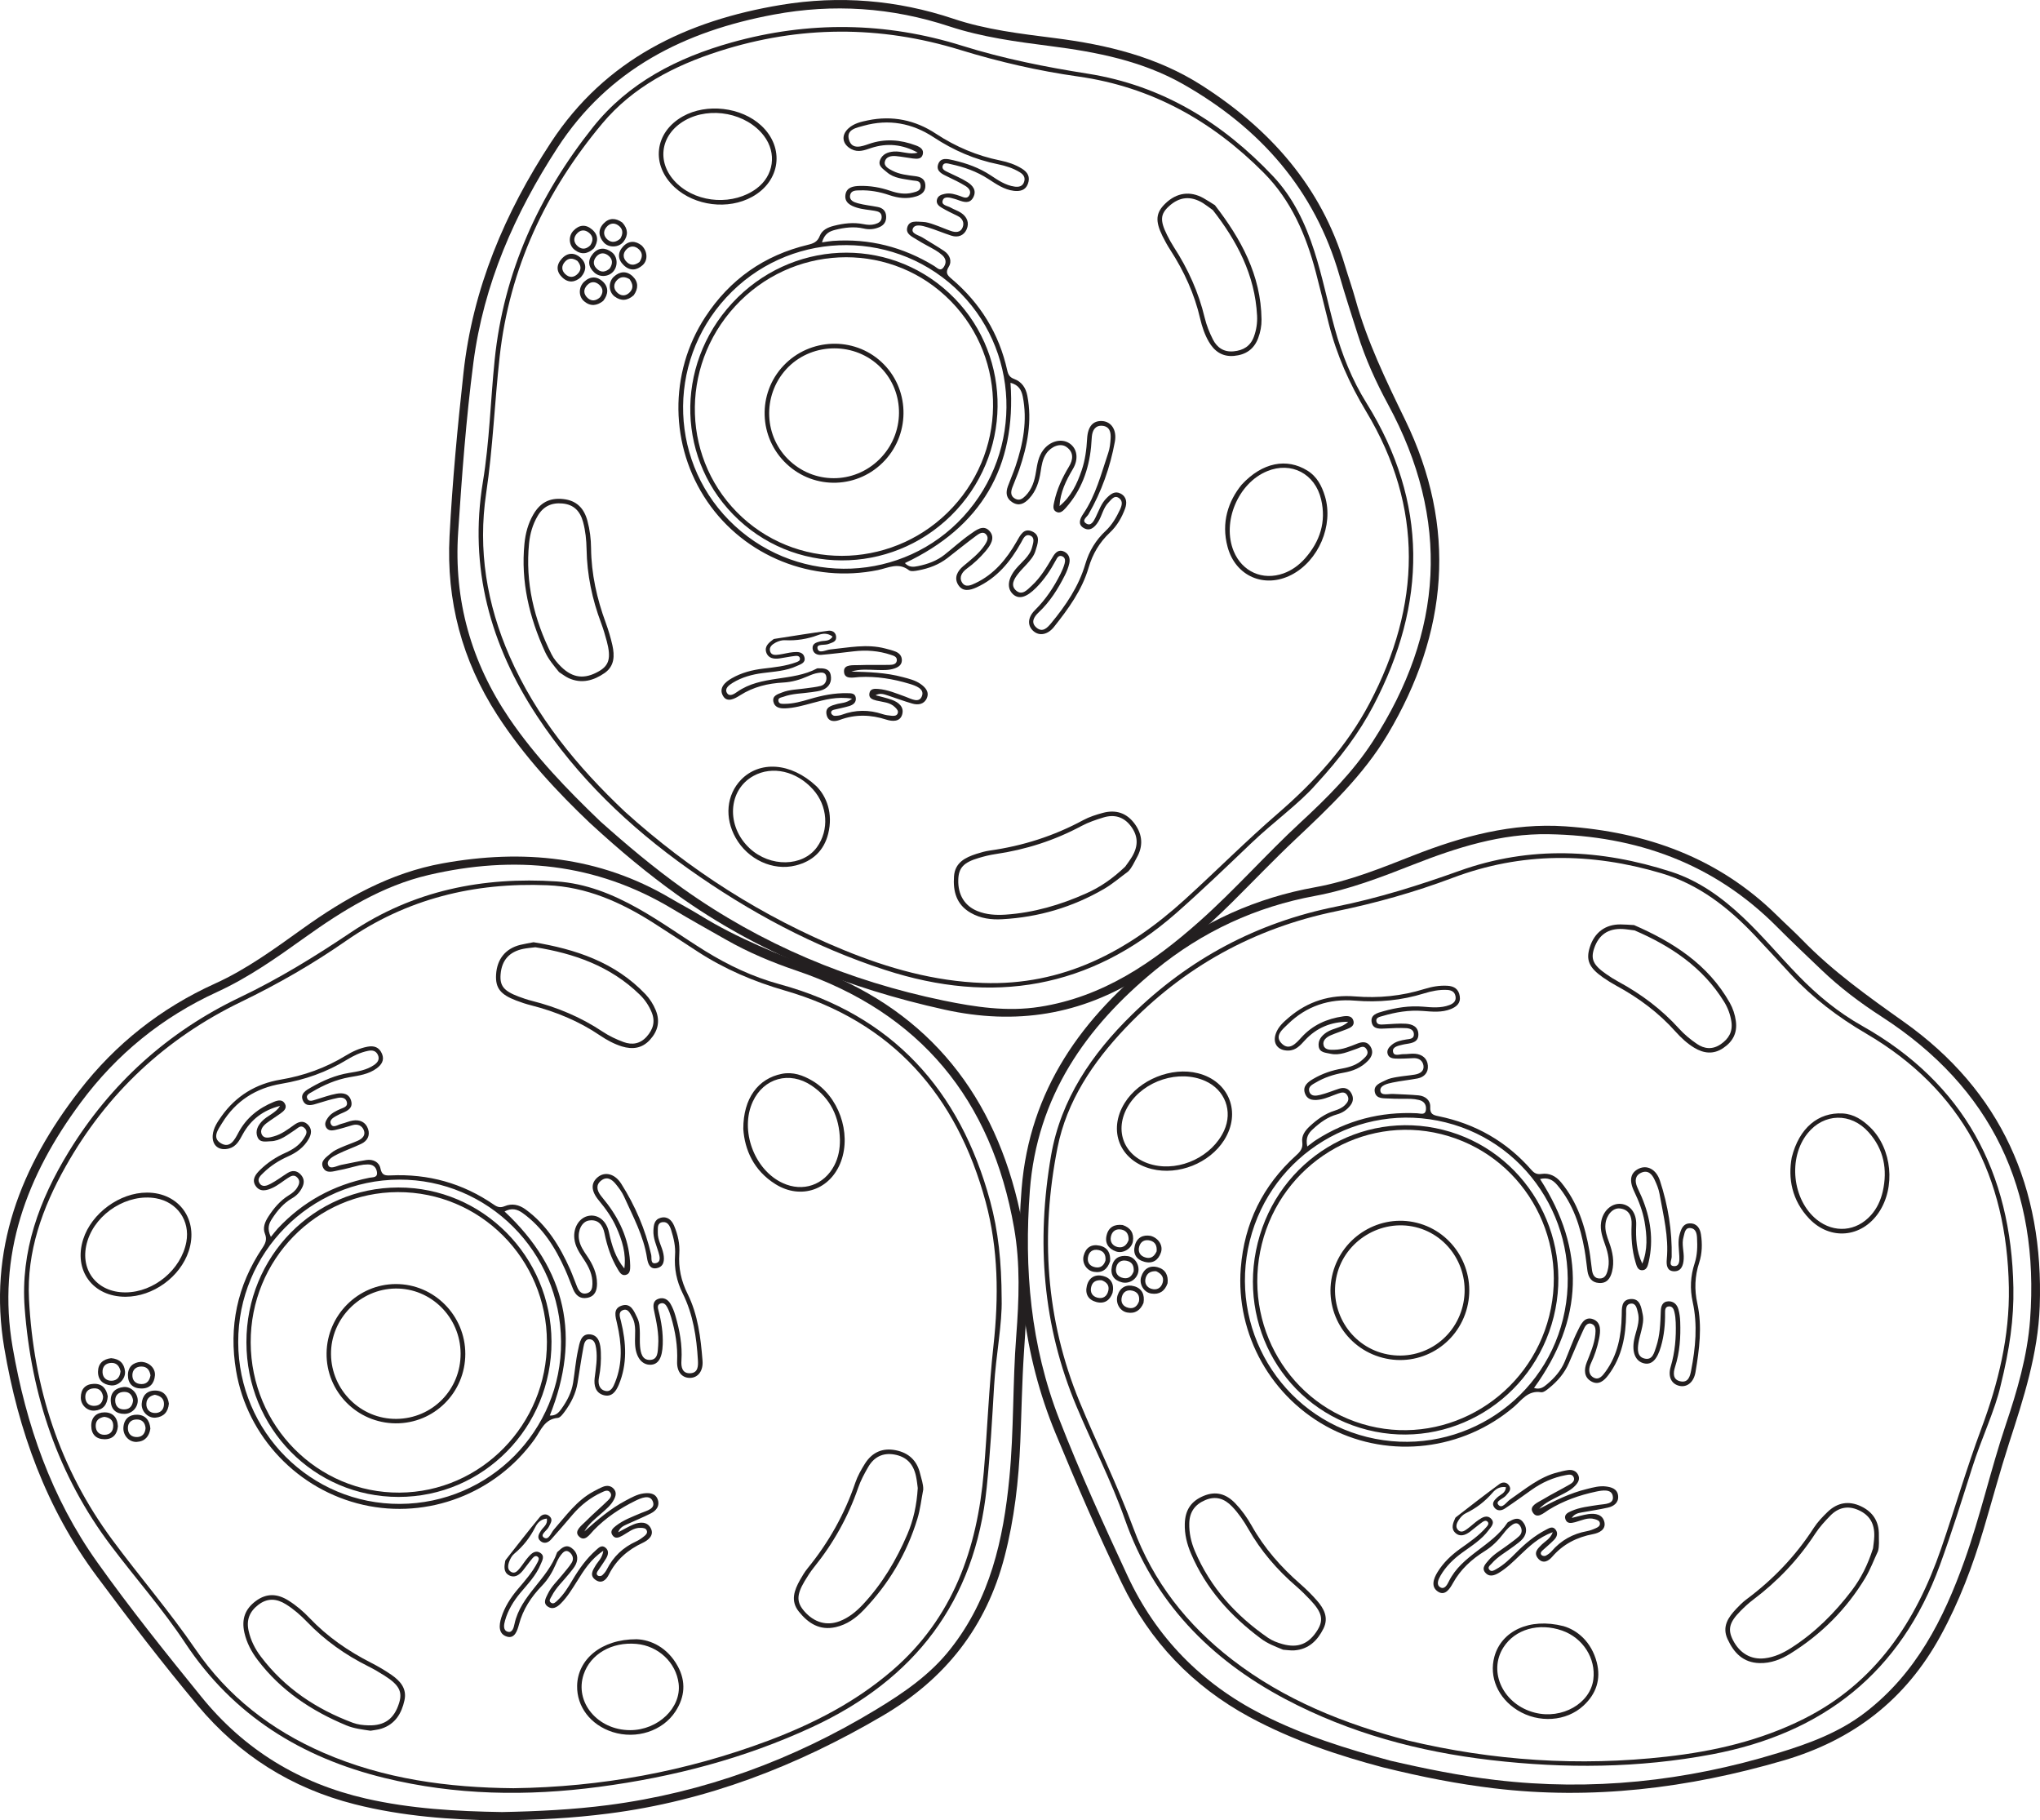 <?xml version="1.0" encoding="UTF-8"?>
<svg xmlns="http://www.w3.org/2000/svg" xmlns:xlink="http://www.w3.org/1999/xlink" width="179.446pt" height="160.096pt" viewBox="0 0 179.446 160.096" version="1.1">
<defs>
<clipPath id="clip1">
  <path d="M 0 75 L 91 75 L 91 160.098 L 0 160.098 Z M 0 75 "/>
</clipPath>
<clipPath id="clip2">
  <path d="M 89 72 L 179.445 72 L 179.445 158 L 89 158 Z M 89 72 "/>
</clipPath>
</defs>
<g id="surface1">
<g clip-path="url(#clip1)" clip-rule="nonzero">
<path style=" stroke:none;fill-rule:evenodd;fill:rgb(13.73%,12.16%,12.549%);fill-opacity:1;" d="M 44.164 159.367 C 47.285 159.305 50.402 159.156 53.5 158.754 C 61.941 157.652 69.754 154.777 77.027 150.375 C 79.469 148.898 81.805 147.309 83.598 145.031 C 87.094 140.609 88.266 135.398 88.789 129.957 C 89.191 125.816 89.07 121.656 89.391 117.516 C 89.633 114.332 89.758 111.156 89.203 107.996 C 87.23 96.707 80.953 89.047 70.023 85.352 C 67.891 84.629 65.828 83.762 63.871 82.648 C 62.297 81.754 60.715 80.875 59.164 79.945 C 52.426 75.887 45.223 75.195 37.688 76.957 C 33.625 77.91 30.16 80.062 26.816 82.453 C 24.355 84.215 21.879 85.965 19.117 87.234 C 14.27 89.453 10.258 92.711 7.098 96.973 C 2.352 103.367 -0.293 110.371 1.113 118.5 C 2.297 125.316 4.512 131.719 8.555 137.398 C 11.453 141.469 14.574 145.367 17.723 149.242 C 21.488 153.887 26.336 156.84 32.168 158.176 C 36.117 159.082 40.133 159.301 44.164 159.367 M 43.59 160.094 C 39.793 160.047 35.449 159.762 31.18 158.676 C 25.641 157.27 21.043 154.363 17.395 150 C 14.312 146.316 11.387 142.5 8.52 138.641 C 4.066 132.652 1.613 125.848 0.375 118.551 C -1.082 109.934 1.828 102.578 6.984 95.918 C 10.168 91.801 14.16 88.656 18.922 86.5 C 21.691 85.246 24.141 83.449 26.602 81.688 C 30.359 78.996 34.328 76.758 38.957 75.926 C 45.969 74.664 52.688 75.301 58.941 78.98 C 59.828 79.504 60.742 79.98 61.617 80.52 C 64.898 82.543 68.449 83.926 72.039 85.316 C 81.84 89.117 87.551 96.457 89.738 106.652 C 90.613 110.73 90.344 114.84 90.07 118.957 C 89.898 121.57 89.859 124.195 89.75 126.812 C 89.609 130.219 89.227 133.594 88.367 136.898 C 86.766 143.074 83.172 147.652 77.641 150.898 C 70.125 155.312 62.176 158.395 53.508 159.5 C 50.41 159.898 47.293 160.078 43.59 160.094 "/>
</g>
<path style=" stroke:none;fill-rule:evenodd;fill:rgb(13.73%,12.16%,12.549%);fill-opacity:1;" d="M 45.168 157.27 C 52.879 157.168 60.355 155.797 67.578 153.09 C 71.547 151.598 75.273 149.684 78.508 146.895 C 83.832 142.293 85.961 136.211 86.539 129.438 C 86.855 125.738 86.984 122.02 87.391 118.332 C 87.859 114.07 87.82 109.848 86.703 105.703 C 84.168 96.34 78.52 89.855 69.027 87.113 C 66.301 86.324 63.75 85.238 61.379 83.699 C 60.074 82.852 58.773 81.988 57.457 81.152 C 54.605 79.34 51.582 77.996 48.137 77.855 C 41.715 77.598 35.77 79.035 30.434 82.75 C 27.516 84.781 24.441 86.547 21.227 88.102 C 14.578 91.312 9.398 96.148 5.77 102.598 C 3.73 106.215 2.336 110.09 2.551 114.266 C 2.949 121.992 5.223 129.137 9.883 135.43 C 12.277 138.664 14.91 141.715 17.188 145.039 C 20.035 149.199 23.859 152.156 28.461 154.156 C 33.793 156.469 39.414 157.219 45.168 157.27 M 88.109 114.242 C 88.168 116.434 87.609 119.145 87.445 121.887 C 87.27 124.871 87.102 127.859 86.793 130.84 C 85.766 140.867 80.445 147.723 71.434 151.898 C 65.473 154.66 59.199 156.293 52.695 157.152 C 46.355 157.992 40.062 157.895 33.832 156.371 C 26.527 154.586 20.52 150.879 16.293 144.504 C 14.312 141.508 11.922 138.812 9.766 135.949 C 5.094 129.754 2.75 122.699 2.172 115.055 C 1.789 110.062 3.461 105.52 6.035 101.316 C 9.711 95.305 14.758 90.742 21.109 87.711 C 24.535 86.078 27.734 84.105 30.867 82 C 36.363 78.312 42.469 77.098 48.957 77.52 C 51.516 77.688 53.867 78.629 56.094 79.879 C 58.141 81.023 60.035 82.402 62.023 83.633 C 64.074 84.902 66.227 85.918 68.57 86.559 C 78.492 89.262 84.438 95.859 87.094 105.621 C 87.809 108.25 88.098 110.949 88.109 114.242 "/>
<path style=" stroke:none;fill-rule:evenodd;fill:rgb(13.73%,12.16%,12.549%);fill-opacity:1;" d="M 49.352 117.988 C 49.297 110.094 42.922 103.719 35.113 103.746 C 27.277 103.773 20.93 110.184 20.953 118.051 C 20.977 125.941 27.344 132.301 35.18 132.266 C 43.051 132.23 49.41 125.824 49.352 117.988 M 23.828 108.781 C 24.086 108.469 24.25 108.242 24.438 108.039 C 26.641 105.684 29.332 104.219 32.488 103.582 C 32.801 103.52 33.25 103.598 33.152 103.047 C 33.078 102.617 32.785 102.406 32.355 102.41 C 32.109 102.41 31.855 102.438 31.617 102.492 C 31.008 102.629 30.41 102.816 29.801 102.922 C 29.328 103.008 28.723 103.254 28.434 102.715 C 28.113 102.109 28.719 101.77 29.098 101.434 C 29.348 101.211 29.672 101.066 29.984 100.926 C 30.469 100.711 30.973 100.543 31.457 100.332 C 31.859 100.156 32.188 99.855 32 99.391 C 31.832 98.98 31.449 98.824 30.988 98.961 C 30.48 99.113 29.977 99.273 29.461 99.383 C 29.195 99.441 28.879 99.457 28.699 99.172 C 28.504 98.855 28.656 98.57 28.84 98.305 C 29.121 97.906 29.543 97.707 29.977 97.52 C 30.254 97.402 30.637 97.312 30.5 96.887 C 30.383 96.516 30.008 96.5 29.711 96.559 C 29.133 96.676 28.562 96.848 28 97.023 C 27.508 97.176 26.941 97.383 26.664 96.828 C 26.344 96.188 26.941 95.875 27.395 95.617 C 28.426 95.027 29.508 94.559 30.695 94.363 C 31.465 94.238 32.246 94.117 32.906 93.664 C 33.195 93.465 33.422 93.184 33.246 92.789 C 33.074 92.41 32.762 92.344 32.387 92.418 C 31.703 92.555 31.086 92.852 30.5 93.211 C 28.723 94.297 26.805 94.973 24.75 95.316 C 22.516 95.691 20.734 96.82 19.539 98.766 C 19.203 99.316 18.605 100.07 19.445 100.555 C 20.25 101.027 20.652 100.215 20.973 99.613 C 21.668 98.309 22.742 97.461 24.082 96.91 C 24.453 96.758 24.852 96.668 25.07 97.086 C 25.27 97.469 24.957 97.723 24.672 97.93 C 24.27 98.219 23.844 98.48 23.445 98.781 C 23.109 99.039 22.816 99.422 23.055 99.82 C 23.27 100.184 23.746 100.035 24.09 99.941 C 24.758 99.758 25.312 99.336 25.871 98.934 C 26.254 98.66 26.664 98.512 27.059 98.887 C 27.457 99.27 27.418 99.711 27.156 100.168 C 26.734 100.906 26.086 101.371 25.332 101.707 C 24.527 102.066 23.793 102.535 23.164 103.152 C 22.93 103.383 22.598 103.66 22.809 104.027 C 23.059 104.469 23.492 104.273 23.809 104.109 C 24.328 103.836 24.801 103.473 25.301 103.16 C 25.691 102.918 26.078 102.93 26.414 103.262 C 26.73 103.578 26.805 103.949 26.613 104.371 C 26.41 104.816 26.102 105.156 25.684 105.391 C 24.934 105.824 24.398 106.469 23.934 107.18 C 23.656 107.602 23.469 108.055 23.828 108.781 M 44.383 106.547 C 49.832 111.637 51.117 117.621 48.363 124.492 C 48.906 124.531 49.164 124.215 49.398 123.887 C 49.891 123.195 50.281 122.449 50.414 121.598 C 50.566 120.645 50.641 119.676 50.848 118.734 C 50.98 118.129 51.082 117.254 51.938 117.359 C 52.695 117.453 52.824 118.223 52.852 118.91 C 52.883 119.66 52.836 120.402 52.688 121.145 C 52.594 121.621 52.664 122.164 53.203 122.316 C 53.742 122.473 53.949 121.965 54.109 121.566 C 54.789 119.879 54.684 118.152 54.285 116.43 C 54.141 115.797 53.898 115.098 54.672 114.832 C 55.496 114.551 55.773 115.32 56.059 115.902 C 56.27 116.332 56.277 116.809 56.285 117.277 C 56.289 117.652 56.27 118.031 56.301 118.402 C 56.352 118.984 56.488 119.641 57.199 119.602 C 57.883 119.566 57.852 118.887 57.895 118.363 C 57.977 117.293 57.742 116.258 57.523 115.219 C 57.438 114.812 57.438 114.367 57.953 114.215 C 58.398 114.082 58.762 114.293 58.98 114.672 C 59.164 114.988 59.305 115.344 59.406 115.699 C 59.785 116.992 60.031 118.301 59.941 119.664 C 59.902 120.215 60 120.82 60.738 120.773 C 61.418 120.73 61.418 120.125 61.391 119.625 C 61.273 117.594 60.969 115.594 60.047 113.742 C 59.516 112.68 59.297 111.574 59.379 110.391 C 59.434 109.633 59.266 108.902 59.039 108.188 C 58.922 107.816 58.734 107.43 58.289 107.484 C 57.785 107.547 57.879 108.012 57.863 108.379 C 57.84 109.062 58.234 109.629 58.355 110.27 C 58.469 110.852 58.402 111.414 57.754 111.535 C 57.172 111.645 56.992 111.145 56.914 110.637 C 56.617 108.695 55.68 106.992 54.891 105.234 C 54.711 104.84 54.445 104.48 54.172 104.145 C 53.836 103.727 53.398 103.426 52.887 103.824 C 52.391 104.207 52.504 104.695 52.844 105.145 C 53.031 105.395 53.238 105.629 53.426 105.879 C 54.641 107.484 55.387 109.262 55.434 111.301 C 55.438 111.641 55.438 112.051 55.016 112.133 C 54.656 112.207 54.484 111.863 54.324 111.598 C 53.742 110.625 53.398 109.566 53.172 108.457 C 53.027 107.762 52.641 107.219 51.82 107.34 C 51.191 107.426 50.816 108.199 50.926 108.969 C 51.012 109.547 51.328 110.004 51.645 110.469 C 52.145 111.203 52.516 111.984 52.516 112.895 C 52.516 113.504 52.332 114.02 51.641 114.145 C 51.012 114.258 50.637 113.918 50.41 113.375 C 50.168 112.801 49.965 112.211 49.707 111.645 C 48.844 109.719 47.742 107.961 45.988 106.695 C 45.496 106.34 45.008 106.211 44.383 106.547 M 24.633 97.262 C 23.172 97.633 22.066 98.449 21.344 99.773 C 21.062 100.289 20.801 100.832 20.148 101.008 C 19.273 101.246 18.641 100.754 18.711 99.848 C 18.766 99.203 19.125 98.676 19.484 98.172 C 20.762 96.375 22.523 95.312 24.672 94.953 C 26.73 94.609 28.641 93.922 30.418 92.836 C 31.004 92.477 31.621 92.195 32.309 92.059 C 32.906 91.941 33.352 92.094 33.602 92.68 C 33.844 93.258 33.539 93.66 33.125 93.965 C 32.422 94.484 31.574 94.594 30.746 94.738 C 29.559 94.949 28.48 95.418 27.457 96.027 C 27.23 96.16 26.859 96.312 27.043 96.645 C 27.195 96.926 27.535 96.781 27.805 96.699 C 28.398 96.523 28.988 96.301 29.598 96.191 C 30.137 96.094 30.703 96.156 30.887 96.812 C 31.066 97.457 30.582 97.688 30.105 97.891 C 29.988 97.938 29.875 97.988 29.766 98.047 C 29.434 98.219 28.949 98.449 29.09 98.816 C 29.266 99.281 29.719 98.91 30.043 98.836 C 30.379 98.758 30.695 98.605 31.031 98.551 C 31.652 98.449 32.172 98.684 32.375 99.289 C 32.57 99.859 32.32 100.344 31.77 100.602 C 31.094 100.922 30.387 101.168 29.719 101.496 C 29.309 101.699 28.695 102.008 28.863 102.457 C 29.031 102.898 29.617 102.531 30.02 102.449 C 30.754 102.305 31.484 102.141 32.219 102.023 C 32.816 101.93 33.352 102.195 33.465 102.762 C 33.586 103.363 33.867 103.395 34.352 103.375 C 37.668 103.219 40.711 104.062 43.449 105.953 C 43.758 106.168 44.016 106.238 44.391 106.082 C 45.039 105.812 45.66 105.949 46.238 106.371 C 48.09 107.723 49.242 109.594 50.152 111.637 C 50.379 112.152 50.559 112.684 50.773 113.199 C 50.93 113.57 51.164 113.863 51.625 113.742 C 52.027 113.633 52.102 113.305 52.113 112.934 C 52.137 112.113 51.797 111.422 51.359 110.766 C 50.98 110.191 50.586 109.633 50.52 108.914 C 50.422 107.934 50.98 107.059 51.812 106.926 C 52.625 106.793 53.355 107.379 53.566 108.379 C 53.812 109.527 54.145 110.629 54.918 111.559 C 55.098 110.258 54.723 109.07 54.207 107.922 C 53.824 107.066 53.281 106.305 52.68 105.582 C 51.969 104.727 51.965 104.039 52.586 103.527 C 53.199 103.023 54.074 103.207 54.645 104.105 C 55.867 106.035 56.766 108.117 57.281 110.355 C 57.348 110.633 57.176 111.211 57.711 111.086 C 58.172 110.973 58.027 110.48 57.918 110.117 C 57.734 109.492 57.445 108.898 57.477 108.219 C 57.5 107.723 57.562 107.25 58.117 107.102 C 58.711 106.941 59.09 107.316 59.293 107.793 C 59.625 108.574 59.812 109.402 59.754 110.254 C 59.668 111.504 59.918 112.66 60.477 113.781 C 61.398 115.629 61.637 117.648 61.797 119.672 C 61.867 120.559 61.414 121.145 60.75 121.18 C 60.02 121.219 59.523 120.684 59.562 119.723 C 59.621 118.391 59.406 117.113 59.035 115.852 C 58.949 115.555 58.844 115.258 58.699 114.984 C 58.586 114.766 58.41 114.535 58.113 114.633 C 57.777 114.742 57.867 115.047 57.926 115.27 C 58.18 116.242 58.332 117.219 58.297 118.23 C 58.258 119.414 57.914 120.008 57.227 120.027 C 56.445 120.047 55.922 119.352 55.863 118.219 C 55.82 117.414 56.016 116.578 55.602 115.828 C 55.43 115.516 55.238 115.043 54.793 115.223 C 54.352 115.398 54.535 115.832 54.625 116.207 C 55.082 118.082 55.199 119.953 54.43 121.789 C 54.184 122.367 53.82 122.895 53.105 122.703 C 52.379 122.504 52.23 121.844 52.309 121.191 C 52.414 120.324 52.57 119.465 52.438 118.586 C 52.383 118.246 52.305 117.84 51.914 117.789 C 51.465 117.73 51.379 118.172 51.32 118.492 C 51.125 119.531 50.977 120.578 50.805 121.625 C 50.648 122.566 50.23 123.398 49.664 124.16 C 49.5 124.379 49.277 124.684 49.059 124.703 C 47.887 124.805 47.578 125.801 47.043 126.555 C 43.621 131.344 37.652 133.641 31.949 132.348 C 26.203 131.043 21.754 126.363 20.77 120.574 C 20.105 116.672 20.871 113.07 23.066 109.781 C 23.344 109.367 23.512 109.02 23.305 108.504 C 23.09 107.977 23.309 107.457 23.605 107 C 24.082 106.262 24.641 105.594 25.402 105.125 C 25.699 104.945 25.969 104.738 26.152 104.434 C 26.32 104.156 26.426 103.863 26.164 103.578 C 25.883 103.27 25.602 103.418 25.328 103.598 C 24.887 103.883 24.473 104.23 24 104.457 C 23.488 104.699 22.875 104.883 22.48 104.289 C 22.117 103.734 22.496 103.262 22.883 102.887 C 23.531 102.25 24.285 101.754 25.121 101.383 C 25.754 101.098 26.332 100.734 26.715 100.129 C 26.895 99.844 27.125 99.531 26.785 99.207 C 26.453 98.895 26.215 99.207 25.969 99.363 C 25.289 99.801 24.66 100.352 23.797 100.371 C 23.379 100.383 22.855 100.523 22.648 99.996 C 22.445 99.484 22.66 99.023 23.023 98.633 C 23.504 98.105 24.25 97.91 24.633 97.262 "/>
<path style=" stroke:none;fill-rule:evenodd;fill:rgb(13.73%,12.16%,12.549%);fill-opacity:1;" d="M 48.098 133.555 C 47.566 133.609 47.273 133.93 47.082 134.312 C 46.625 135.219 46.02 135.992 45.242 136.641 C 45.035 136.812 44.887 137.082 44.793 137.336 C 44.676 137.66 44.605 138.062 44.977 138.258 C 45.312 138.438 45.551 138.129 45.746 137.895 C 46 137.582 46.211 137.23 46.48 136.93 C 46.75 136.621 47.09 136.297 47.527 136.574 C 47.957 136.852 47.688 137.266 47.555 137.586 C 47.16 138.555 46.434 139.301 45.773 140.09 C 45.168 140.82 44.68 141.609 44.426 142.523 C 44.324 142.875 44.227 143.383 44.66 143.508 C 45.078 143.633 45.195 143.125 45.258 142.82 C 45.797 140.297 48.191 138.887 49.004 136.531 C 49.012 136.504 49.043 136.484 49.066 136.465 C 49.414 136.133 49.793 135.785 50.285 136.148 C 50.762 136.496 50.902 137.016 50.66 137.562 C 50.523 137.867 50.277 138.129 50.066 138.398 C 49.543 139.055 48.906 139.625 48.523 140.387 C 48.438 140.559 48.215 140.789 48.477 140.961 C 48.703 141.109 48.879 140.902 49.039 140.754 C 49.594 140.234 49.98 139.598 50.363 138.953 C 50.938 137.98 51.59 137.07 52.438 136.32 C 52.652 136.133 52.918 135.836 53.254 136.109 C 53.578 136.371 53.512 136.727 53.328 137.039 C 53.09 137.441 52.812 137.816 52.555 138.207 C 52.457 138.359 52.465 138.523 52.637 138.594 C 52.73 138.633 52.902 138.609 52.973 138.543 C 53.129 138.398 53.281 138.227 53.375 138.035 C 53.945 136.902 54.805 136.09 55.957 135.566 C 56.207 135.449 56.445 135.285 56.66 135.109 C 56.801 135 56.965 134.848 56.902 134.641 C 56.828 134.383 56.574 134.379 56.363 134.371 C 55.723 134.344 55.266 134.773 54.754 135.055 C 54.438 135.23 54.098 135.383 53.855 134.988 C 53.637 134.637 53.938 134.387 54.168 134.203 C 54.832 133.676 55.633 133.395 56.406 133.062 C 56.871 132.863 57.73 132.695 57.402 132 C 57.129 131.422 56.387 131.75 55.887 131.992 C 54.535 132.656 53.297 133.477 52.238 134.566 C 51.883 134.93 51.43 135.684 50.895 135.09 C 50.488 134.637 51.168 134.16 51.52 133.805 C 52.152 133.16 52.848 132.578 53.492 131.945 C 53.66 131.781 53.859 131.531 53.688 131.277 C 53.48 130.973 53.188 131.133 52.934 131.25 C 51.926 131.711 51.078 132.383 50.359 133.223 C 49.73 133.957 49.109 134.695 48.461 135.41 C 48.215 135.684 47.852 135.801 47.539 135.531 C 47.203 135.242 47.391 134.922 47.586 134.617 C 47.785 134.301 48.207 134.078 48.098 133.555 M 51.402 134.688 C 52.543 133.676 53.688 132.684 55.051 131.965 C 55.551 131.703 56.039 131.422 56.602 131.344 C 57.113 131.277 57.656 131.312 57.859 131.883 C 58.059 132.441 57.727 132.859 57.246 133.102 C 56.555 133.453 55.832 133.746 55.125 134.07 C 54.816 134.211 54.516 134.359 54.379 134.762 C 54.82 134.535 55.246 134.277 55.703 134.082 C 56.289 133.836 56.953 133.793 57.262 134.438 C 57.547 135.035 57.02 135.461 56.547 135.684 C 55.227 136.297 54.207 137.18 53.547 138.5 C 53.348 138.895 52.961 139.332 52.41 138.965 C 51.816 138.57 52.145 138.094 52.402 137.664 C 52.617 137.309 52.98 137.035 53.07 136.387 C 51.945 137.145 51.355 138.117 50.758 139.07 C 50.324 139.758 49.906 140.449 49.328 141.027 C 48.984 141.371 48.59 141.59 48.168 141.285 C 47.738 140.969 48.016 140.535 48.184 140.184 C 48.496 139.527 49.035 139.035 49.484 138.477 C 49.758 138.137 50.055 137.809 50.285 137.445 C 50.496 137.109 50.387 136.754 50.102 136.52 C 49.762 136.238 49.512 136.535 49.328 136.773 C 49.141 137.016 49.004 137.301 48.883 137.586 C 48.582 138.277 48.207 138.91 47.676 139.461 C 46.73 140.438 46 141.535 45.648 142.879 C 45.512 143.398 45.277 144.141 44.602 143.941 C 43.824 143.711 43.887 142.938 44.094 142.27 C 44.387 141.336 44.906 140.523 45.535 139.781 C 46.18 139.02 46.848 138.27 47.301 137.371 C 47.367 137.234 47.453 137.062 47.324 136.938 C 47.145 136.762 46.961 136.902 46.848 137.035 C 46.547 137.391 46.281 137.773 45.988 138.137 C 45.668 138.527 45.254 138.809 44.77 138.539 C 44.277 138.27 44.355 137.754 44.441 137.281 C 44.449 137.25 44.461 137.219 44.48 137.195 C 45.473 135.934 46.453 134.664 47.477 133.43 C 47.66 133.207 48.012 133.07 48.32 133.336 C 48.684 133.648 48.43 133.949 48.289 134.258 C 48.141 134.602 47.473 134.961 47.832 135.219 C 48.262 135.523 48.461 134.812 48.723 134.52 C 49.793 133.305 50.73 131.961 52.207 131.172 C 52.484 131.027 52.758 130.871 53.043 130.758 C 53.391 130.621 53.734 130.656 53.992 130.945 C 54.258 131.246 54.168 131.586 53.996 131.902 C 53.742 132.383 53.332 132.719 52.934 133.07 C 52.379 133.562 51.781 134.008 51.402 134.688 "/>
<path style=" stroke:none;fill-rule:evenodd;fill:rgb(13.73%,12.16%,12.549%);fill-opacity:1;" d="M 80.73 130.875 C 80.695 130.629 80.66 130.223 80.574 129.828 C 80.336 128.719 79.715 128.109 78.664 127.922 C 77.648 127.746 76.883 128.145 76.379 129.008 C 76.039 129.594 75.707 130.207 75.488 130.848 C 74.605 133.406 73.309 135.727 71.609 137.832 C 71.297 138.219 71.027 138.641 70.773 139.066 C 70.059 140.273 70.062 140.918 70.754 141.711 C 71.617 142.699 72.727 143.012 73.855 142.582 C 74.66 142.273 75.309 141.742 75.891 141.125 C 77.594 139.312 78.848 137.203 79.82 134.926 C 80.348 133.684 80.637 132.383 80.73 130.875 M 81.211 131.012 C 81.043 131.863 80.953 132.738 80.699 133.566 C 79.77 136.629 78.172 139.312 75.953 141.617 C 75.277 142.32 74.496 142.879 73.516 143.102 C 72.105 143.422 71.098 142.77 70.27 141.738 C 69.516 140.801 69.863 139.863 70.371 138.957 C 70.57 138.605 70.777 138.254 71.031 137.941 C 72.883 135.672 74.297 133.168 75.238 130.395 C 75.438 129.812 75.75 129.258 76.078 128.734 C 76.707 127.734 77.625 127.312 78.797 127.547 C 79.953 127.777 80.676 128.473 80.941 129.621 C 81.047 130.074 81.227 130.52 81.211 131.012 "/>
<path style=" stroke:none;fill-rule:evenodd;fill:rgb(13.73%,12.16%,12.549%);fill-opacity:1;" d="M 32.418 151.742 C 33.84 151.777 34.68 151.164 35.109 149.77 C 35.418 148.781 35.105 148.184 33.832 147.375 C 33.359 147.074 32.875 146.789 32.371 146.539 C 30.371 145.539 28.574 144.27 27.02 142.652 C 26.457 142.07 25.852 141.531 25.156 141.098 C 24.336 140.586 23.531 140.52 22.723 141.141 C 21.953 141.73 21.652 142.473 21.871 143.438 C 22.059 144.281 22.438 145.027 22.949 145.699 C 25.047 148.469 27.816 150.312 31.039 151.516 C 31.484 151.68 31.949 151.73 32.418 151.742 M 32.594 152.215 C 31.852 152.105 31.137 152.023 30.469 151.746 C 27.398 150.469 24.703 148.68 22.672 146 C 22.121 145.277 21.699 144.484 21.496 143.582 C 21.234 142.395 21.555 141.512 22.504 140.805 C 23.457 140.098 24.406 140.156 25.371 140.762 C 26.062 141.195 26.68 141.723 27.238 142.309 C 28.801 143.953 30.637 145.219 32.652 146.242 C 33.258 146.551 33.855 146.902 34.418 147.289 C 35.195 147.824 35.809 148.496 35.578 149.539 C 35.328 150.695 34.762 151.633 33.566 152.027 C 33.246 152.133 32.898 152.156 32.594 152.215 "/>
<path style=" stroke:none;fill-rule:evenodd;fill:rgb(13.73%,12.16%,12.549%);fill-opacity:1;" d="M 47.094 83.309 C 46.656 83.363 46.344 83.387 46.039 83.449 C 44.801 83.699 44.137 84.445 44.035 85.688 C 43.953 86.707 44.312 87.156 45.633 87.652 C 46.012 87.793 46.398 87.926 46.789 88.023 C 49.012 88.586 51.094 89.453 53.012 90.734 C 53.578 91.109 54.207 91.41 54.848 91.645 C 55.598 91.922 56.316 91.812 56.891 91.164 C 57.457 90.523 57.66 89.832 57.316 89.012 C 57.07 88.426 56.723 87.91 56.273 87.477 C 53.684 84.949 50.457 83.848 47.094 83.309 M 46.934 82.867 C 50.609 83.477 54.086 84.609 56.781 87.441 C 57.168 87.852 57.469 88.328 57.684 88.852 C 58.078 89.824 57.875 90.676 57.18 91.441 C 56.484 92.211 55.637 92.316 54.703 92.031 C 54.016 91.816 53.379 91.473 52.785 91.07 C 50.934 89.812 48.902 88.977 46.742 88.422 C 46.289 88.309 45.844 88.164 45.41 87.996 C 44.004 87.461 43.57 86.887 43.637 85.711 C 43.719 84.348 44.469 83.418 45.77 83.098 C 46.129 83.012 46.5 82.953 46.934 82.867 "/>
<path style=" stroke:none;fill-rule:evenodd;fill:rgb(13.73%,12.16%,12.549%);fill-opacity:1;" d="M 73.883 100.238 C 73.832 98.246 73.066 96.605 71.391 95.477 C 69.457 94.172 67.176 94.812 66.219 96.883 C 65.055 99.398 66.34 102.898 68.859 104.051 C 70.629 104.863 72.488 104.223 73.387 102.5 C 73.754 101.793 73.891 101.031 73.883 100.238 M 65.383 99.285 C 65.379 96.594 66.688 94.852 68.777 94.441 C 69.754 94.25 70.629 94.566 71.445 95.043 C 73.762 96.395 74.902 99.609 73.984 102.129 C 73.07 104.629 70.465 105.555 68.207 104.141 C 66.301 102.949 65.504 101.125 65.383 99.285 "/>
<path style=" stroke:none;fill-rule:evenodd;fill:rgb(13.73%,12.16%,12.549%);fill-opacity:1;" d="M 11.059 113.664 C 13.551 113.645 15.934 111.664 16.391 109.227 C 16.738 107.363 15.59 105.715 13.715 105.387 C 11.242 104.953 8.48 106.664 7.703 109.109 C 6.914 111.59 8.457 113.684 11.059 113.664 M 11.047 114.047 C 8.16 114.055 6.445 111.727 7.32 108.988 C 8.051 106.699 10.535 104.883 12.93 104.887 C 15.766 104.887 17.496 107.309 16.602 110.027 C 15.852 112.309 13.461 114.039 11.047 114.047 "/>
<path style=" stroke:none;fill-rule:evenodd;fill:rgb(13.73%,12.16%,12.549%);fill-opacity:1;" d="M 55.43 152.164 C 57.891 152.164 59.953 150.184 59.695 148.07 C 59.469 146.215 57.914 144.75 55.98 144.578 C 53.82 144.383 51.938 145.469 51.34 147.262 C 50.52 149.707 52.574 152.164 55.43 152.164 M 56 144.168 C 57.27 144.211 58.727 144.91 59.617 146.539 C 60.352 147.883 60.254 149.234 59.418 150.516 C 58.293 152.246 55.973 152.996 53.883 152.328 C 51.957 151.707 50.727 150.105 50.766 148.258 C 50.809 145.957 52.871 144.16 56 144.168 "/>
<path style=" stroke:none;fill-rule:evenodd;fill:rgb(13.73%,12.16%,12.549%);fill-opacity:1;" d="M 12.805 125.598 C 12.762 125.117 12.5 124.836 12.027 124.84 C 11.562 124.84 11.254 125.109 11.25 125.586 C 11.242 126.098 11.555 126.402 12.066 126.387 C 12.543 126.371 12.77 126.051 12.805 125.598 M 13.227 125.648 C 13.121 126.32 12.758 126.773 12.031 126.812 C 11.359 126.848 10.809 126.242 10.855 125.547 C 10.902 124.801 11.375 124.402 12.066 124.422 C 12.773 124.438 13.172 124.902 13.227 125.648 "/>
<path style=" stroke:none;fill-rule:evenodd;fill:rgb(13.73%,12.16%,12.549%);fill-opacity:1;" d="M 11.707 123.156 C 11.629 122.684 11.375 122.395 10.895 122.414 C 10.422 122.43 10.125 122.707 10.133 123.18 C 10.145 123.688 10.457 123.984 10.977 123.953 C 11.461 123.926 11.664 123.594 11.707 123.156 M 12.117 123.133 C 12.145 123.773 11.613 124.344 10.957 124.348 C 10.211 124.355 9.773 123.961 9.742 123.219 C 9.711 122.465 10.164 122.062 10.875 121.988 C 11.508 121.922 12.09 122.492 12.117 123.133 "/>
<path style=" stroke:none;fill-rule:evenodd;fill:rgb(13.73%,12.16%,12.549%);fill-opacity:1;" d="M 9.07 122.844 C 8.996 122.375 8.746 122.082 8.266 122.102 C 7.746 122.121 7.461 122.445 7.508 122.957 C 7.551 123.426 7.875 123.668 8.344 123.641 C 8.832 123.609 9.043 123.297 9.07 122.844 M 9.48 122.805 C 9.43 123.559 9.059 124 8.324 124.062 C 7.676 124.113 7.105 123.574 7.109 122.914 C 7.109 122.176 7.496 121.734 8.242 121.707 C 8.992 121.676 9.363 122.129 9.48 122.805 "/>
<path style=" stroke:none;fill-rule:evenodd;fill:rgb(13.73%,12.16%,12.549%);fill-opacity:1;" d="M 13.621 122.668 C 13.219 122.754 12.895 122.969 12.875 123.449 C 12.852 123.93 13.145 124.246 13.59 124.27 C 14.082 124.297 14.426 124.004 14.426 123.473 C 14.422 122.984 14.105 122.762 13.621 122.668 M 14.855 123.449 C 14.789 124.184 14.398 124.609 13.688 124.68 C 13.023 124.742 12.418 124.129 12.465 123.453 C 12.516 122.738 12.926 122.289 13.656 122.297 C 14.379 122.305 14.762 122.754 14.855 123.449 "/>
<path style=" stroke:none;fill-rule:evenodd;fill:rgb(13.73%,12.16%,12.549%);fill-opacity:1;" d="M 13.238 120.961 C 13.16 120.504 12.945 120.191 12.453 120.184 C 11.973 120.176 11.664 120.453 11.645 120.91 C 11.625 121.418 11.934 121.73 12.457 121.727 C 12.949 121.727 13.16 121.395 13.238 120.961 M 12.387 119.773 C 13.105 119.781 13.68 120.324 13.629 120.965 C 13.57 121.68 13.176 122.129 12.418 122.117 C 11.664 122.105 11.25 121.668 11.254 120.938 C 11.258 120.195 11.719 119.824 12.387 119.773 "/>
<path style=" stroke:none;fill-rule:evenodd;fill:rgb(13.73%,12.16%,12.549%);fill-opacity:1;" d="M 9.172 124.609 C 8.715 124.688 8.41 124.922 8.418 125.41 C 8.426 125.887 8.707 126.18 9.172 126.188 C 9.691 126.195 9.977 125.875 9.961 125.355 C 9.949 124.863 9.613 124.664 9.172 124.609 M 10.371 125.445 C 10.309 126.129 9.941 126.586 9.191 126.578 C 8.449 126.574 8.035 126.148 8.027 125.402 C 8.023 124.637 8.492 124.219 9.195 124.215 C 9.902 124.211 10.34 124.648 10.371 125.445 "/>
<path style=" stroke:none;fill-rule:evenodd;fill:rgb(13.73%,12.16%,12.549%);fill-opacity:1;" d="M 10.602 120.602 C 10.516 120.191 10.289 119.855 9.809 119.863 C 9.293 119.871 8.988 120.191 9.02 120.707 C 9.043 121.176 9.379 121.453 9.836 121.434 C 10.297 121.414 10.555 121.102 10.602 120.602 M 9.773 119.449 C 10.508 119.508 10.93 119.902 10.996 120.609 C 11.059 121.27 10.43 121.906 9.773 121.844 C 9.074 121.777 8.617 121.379 8.621 120.645 C 8.629 119.914 9.07 119.535 9.773 119.449 "/>
<path style=" stroke:none;fill-rule:evenodd;fill:rgb(13.73%,12.16%,12.549%);fill-opacity:1;" d="M 22.051 118.078 C 22.082 125.418 27.938 131.316 35.148 131.273 C 42.309 131.227 48.125 125.281 48.109 118.016 C 48.098 110.711 42.234 104.824 34.992 104.844 C 27.824 104.863 22.023 110.793 22.051 118.078 M 21.676 118.055 C 21.664 110.512 27.613 104.449 35.035 104.438 C 42.445 104.426 48.488 110.5 48.512 117.992 C 48.535 125.539 42.516 131.652 35.059 131.652 C 27.625 131.652 21.684 125.617 21.676 118.055 "/>
<path style=" stroke:none;fill-rule:evenodd;fill:rgb(13.73%,12.16%,12.549%);fill-opacity:1;" d="M 40.516 119.027 C 40.496 115.855 37.918 113.289 34.793 113.324 C 31.668 113.359 29.082 115.992 29.117 119.105 C 29.148 122.262 31.738 124.82 34.871 124.789 C 38.039 124.758 40.539 122.207 40.516 119.027 M 34.801 125.18 C 31.41 125.156 28.684 122.391 28.727 119.012 C 28.766 115.668 31.496 112.938 34.812 112.93 C 38.176 112.918 40.93 115.691 40.93 119.074 C 40.926 122.473 38.188 125.203 34.801 125.18 "/>
<path style=" stroke:none;fill-rule:evenodd;fill:rgb(13.73%,12.16%,12.549%);fill-opacity:1;" d="M 52.793 72.227 C 55.121 74.305 57.508 76.316 60.051 78.129 C 66.988 83.066 74.672 86.273 82.996 87.996 C 85.789 88.57 88.582 88.996 91.445 88.551 C 97.016 87.684 101.422 84.664 105.508 81.031 C 108.617 78.27 111.359 75.141 114.41 72.32 C 116.758 70.152 119.004 67.91 120.75 65.219 C 126.984 55.602 127.598 45.719 122.102 35.574 C 121.027 33.59 120.105 31.555 119.43 29.406 C 118.883 27.68 118.32 25.961 117.82 24.223 C 115.641 16.664 110.832 11.254 104.109 7.422 C 100.488 5.359 96.48 4.574 92.406 4.055 C 89.402 3.668 86.395 3.27 83.508 2.32 C 78.445 0.648 73.289 0.309 68.07 1.281 C 60.242 2.738 53.543 6.07 49.043 12.988 C 45.27 18.789 42.543 24.984 41.641 31.898 C 40.996 36.855 40.629 41.836 40.301 46.816 C 39.902 52.785 41.445 58.246 44.809 63.195 C 47.09 66.547 49.883 69.434 52.793 72.227 M 51.875 72.367 C 49.125 69.754 46.133 66.59 43.742 62.887 C 40.641 58.086 39.25 52.828 39.543 47.152 C 39.793 42.352 40.246 37.566 40.77 32.789 C 41.582 25.367 44.406 18.715 48.465 12.523 C 53.258 5.215 60.398 1.809 68.711 0.43 C 73.844 -0.418 78.906 -0.008 83.863 1.648 C 86.75 2.617 89.766 2.965 92.766 3.348 C 97.355 3.93 101.785 4.988 105.742 7.527 C 111.738 11.375 116.23 16.41 118.309 23.363 C 118.605 24.352 118.953 25.32 119.227 26.312 C 120.254 30.027 121.918 33.457 123.598 36.918 C 128.195 46.371 127.391 55.641 122.059 64.598 C 119.922 68.184 116.93 71.012 113.93 73.84 C 112.023 75.641 110.211 77.539 108.352 79.383 C 105.93 81.781 103.352 83.992 100.477 85.832 C 95.098 89.27 89.352 90.18 83.09 88.797 C 74.574 86.918 66.656 83.77 59.547 78.684 C 57.008 76.863 54.602 74.879 51.875 72.367 "/>
<path style=" stroke:none;fill-rule:evenodd;fill:rgb(13.73%,12.16%,12.549%);fill-opacity:1;" d="M 54.957 71.375 C 60.676 76.547 67.086 80.629 74.223 83.555 C 78.145 85.164 82.184 86.297 86.449 86.449 C 93.48 86.703 99.18 83.691 104.211 79.121 C 106.961 76.625 109.582 73.984 112.387 71.559 C 115.633 68.754 118.477 65.637 120.477 61.836 C 124.992 53.25 125.262 44.652 120.172 36.188 C 118.711 33.754 117.578 31.223 116.887 28.48 C 116.508 26.969 116.141 25.453 115.746 23.945 C 114.887 20.676 113.586 17.633 111.156 15.188 C 106.625 10.633 101.289 7.641 94.852 6.73 C 91.332 6.234 87.875 5.438 84.465 4.391 C 77.41 2.219 70.32 2.242 63.273 4.5 C 59.32 5.762 55.66 7.656 52.977 10.863 C 48.012 16.797 44.816 23.582 43.953 31.359 C 43.508 35.359 43.359 39.391 42.766 43.375 C 42.023 48.363 42.816 53.129 44.828 57.723 C 47.16 63.047 50.773 67.422 54.957 71.375 M 115.699 69.051 C 114.25 70.699 112 72.301 110.016 74.203 C 107.852 76.27 105.695 78.344 103.445 80.324 C 95.867 86.969 87.305 88.375 77.859 85.305 C 71.609 83.273 65.898 80.203 60.551 76.41 C 55.336 72.711 50.789 68.355 47.258 63.004 C 43.121 56.727 41.234 49.922 42.477 42.375 C 43.062 38.832 43.145 35.23 43.512 31.66 C 44.301 23.941 47.387 17.18 52.16 11.184 C 55.281 7.266 59.594 5.07 64.34 3.738 C 71.125 1.836 77.926 1.922 84.645 4.027 C 88.266 5.16 91.953 5.891 95.684 6.48 C 102.215 7.512 107.52 10.773 111.988 15.504 C 113.746 17.367 114.832 19.656 115.613 22.086 C 116.332 24.316 116.785 26.617 117.406 28.871 C 118.043 31.199 118.93 33.406 120.215 35.469 C 125.645 44.199 125.512 53.082 120.82 62.043 C 119.555 64.457 117.93 66.629 115.699 69.051 "/>
<path style=" stroke:none;fill-rule:evenodd;fill:rgb(13.73%,12.16%,12.549%);fill-opacity:1;" d="M 84.746 45.43 C 90.074 39.605 89.738 30.598 84 25.305 C 78.238 19.992 69.223 20.375 63.891 26.156 C 58.539 31.953 58.875 40.949 64.645 46.254 C 70.434 51.582 79.453 51.211 84.746 45.43 M 72.305 21.316 C 72.703 21.262 72.98 21.207 73.254 21.188 C 76.469 20.961 79.441 21.719 82.184 23.398 C 82.457 23.566 82.734 23.93 83.035 23.457 C 83.273 23.09 83.203 22.738 82.891 22.449 C 82.703 22.281 82.5 22.133 82.289 22.008 C 81.75 21.691 81.188 21.422 80.664 21.086 C 80.262 20.828 79.648 20.594 79.805 20.004 C 79.98 19.344 80.656 19.504 81.16 19.516 C 81.496 19.523 81.836 19.637 82.156 19.75 C 82.656 19.918 83.141 20.141 83.641 20.312 C 84.055 20.457 84.5 20.461 84.68 19.992 C 84.84 19.578 84.664 19.203 84.234 18.992 C 83.758 18.758 83.277 18.535 82.824 18.262 C 82.59 18.125 82.344 17.918 82.41 17.586 C 82.484 17.223 82.785 17.117 83.102 17.051 C 83.582 16.945 84.023 17.09 84.469 17.246 C 84.754 17.348 85.098 17.543 85.285 17.137 C 85.449 16.785 85.188 16.52 84.93 16.359 C 84.426 16.051 83.891 15.793 83.359 15.539 C 82.895 15.316 82.34 15.078 82.512 14.484 C 82.715 13.801 83.363 13.977 83.871 14.094 C 85.031 14.363 86.141 14.758 87.145 15.422 C 87.793 15.852 88.445 16.297 89.238 16.41 C 89.586 16.461 89.945 16.414 90.082 16.004 C 90.215 15.609 90.031 15.348 89.703 15.148 C 89.109 14.785 88.457 14.582 87.785 14.445 C 85.742 14.031 83.875 13.223 82.137 12.078 C 80.246 10.828 78.172 10.445 75.973 11.059 C 75.352 11.234 74.402 11.379 74.684 12.305 C 74.957 13.199 75.805 12.879 76.445 12.656 C 77.844 12.172 79.207 12.281 80.562 12.789 C 80.938 12.93 81.289 13.137 81.168 13.59 C 81.055 14.008 80.652 13.98 80.305 13.938 C 79.809 13.875 79.32 13.777 78.824 13.73 C 78.402 13.688 77.93 13.77 77.832 14.223 C 77.742 14.637 78.191 14.852 78.508 15.016 C 79.121 15.336 79.816 15.406 80.496 15.492 C 80.965 15.547 81.367 15.719 81.398 16.266 C 81.434 16.816 81.102 17.113 80.602 17.27 C 79.789 17.523 79 17.426 78.215 17.156 C 77.383 16.871 76.527 16.715 75.645 16.742 C 75.316 16.75 74.883 16.727 74.785 17.137 C 74.672 17.633 75.125 17.785 75.465 17.879 C 76.035 18.031 76.625 18.09 77.207 18.203 C 77.656 18.289 77.934 18.559 77.949 19.031 C 77.969 19.477 77.773 19.801 77.344 19.98 C 76.895 20.172 76.438 20.207 75.969 20.098 C 75.121 19.902 74.289 20.012 73.469 20.215 C 72.977 20.336 72.531 20.539 72.305 21.316 M 88.887 33.664 C 89.418 41.102 86.289 46.359 79.598 49.523 C 79.969 49.922 80.371 49.867 80.766 49.785 C 81.598 49.613 82.391 49.332 83.066 48.801 C 83.828 48.203 84.539 47.543 85.332 46.992 C 85.84 46.641 86.512 46.07 87.066 46.73 C 87.562 47.312 87.129 47.965 86.684 48.488 C 86.195 49.059 85.656 49.57 85.043 50.012 C 84.652 50.297 84.332 50.742 84.621 51.223 C 84.91 51.703 85.41 51.473 85.797 51.289 C 87.441 50.516 88.539 49.176 89.418 47.645 C 89.746 47.078 90.043 46.406 90.793 46.738 C 91.586 47.094 91.27 47.844 91.078 48.465 C 90.941 48.922 90.621 49.277 90.309 49.625 C 90.059 49.906 89.785 50.164 89.559 50.461 C 89.195 50.922 88.852 51.496 89.398 51.953 C 89.926 52.391 90.363 51.871 90.75 51.516 C 91.543 50.789 92.074 49.867 92.617 48.957 C 92.828 48.602 93.137 48.277 93.613 48.516 C 94.031 48.723 94.156 49.121 94.059 49.551 C 93.977 49.91 93.84 50.262 93.672 50.594 C 93.066 51.797 92.359 52.926 91.363 53.859 C 90.961 54.238 90.621 54.75 91.195 55.219 C 91.723 55.648 92.133 55.203 92.453 54.82 C 93.754 53.25 94.891 51.578 95.473 49.594 C 95.805 48.457 96.398 47.492 97.262 46.684 C 97.816 46.164 98.191 45.516 98.512 44.836 C 98.68 44.48 98.805 44.074 98.441 43.812 C 98.027 43.512 97.781 43.918 97.52 44.18 C 97.039 44.66 96.945 45.348 96.598 45.898 C 96.281 46.402 95.852 46.77 95.293 46.418 C 94.793 46.102 95 45.613 95.289 45.188 C 96.391 43.562 96.863 41.676 97.48 39.848 C 97.621 39.441 97.668 38.992 97.695 38.562 C 97.73 38.031 97.617 37.508 96.973 37.449 C 96.348 37.395 96.098 37.832 96.043 38.391 C 96.012 38.703 96.004 39.016 95.973 39.324 C 95.77 41.328 95.105 43.141 93.754 44.664 C 93.523 44.922 93.246 45.219 92.875 44.992 C 92.566 44.801 92.672 44.434 92.734 44.129 C 92.973 43.02 93.441 42.012 94.027 41.043 C 94.398 40.434 94.48 39.773 93.801 39.305 C 93.281 38.941 92.477 39.25 92.035 39.887 C 91.703 40.371 91.625 40.926 91.539 41.477 C 91.406 42.355 91.148 43.184 90.527 43.848 C 90.113 44.293 89.629 44.551 89.039 44.168 C 88.5 43.824 88.457 43.32 88.656 42.77 C 88.871 42.184 89.121 41.613 89.324 41.023 C 90 39.02 90.387 36.984 89.965 34.867 C 89.844 34.27 89.574 33.844 88.887 33.664 M 80.727 13.422 C 79.406 12.703 78.039 12.547 76.609 13.023 C 76.051 13.211 75.492 13.434 74.891 13.117 C 74.09 12.695 73.961 11.906 74.629 11.293 C 75.109 10.852 75.73 10.711 76.336 10.586 C 78.492 10.137 80.512 10.559 82.324 11.758 C 84.07 12.906 85.938 13.699 87.977 14.113 C 88.652 14.25 89.301 14.465 89.891 14.832 C 90.41 15.152 90.637 15.566 90.418 16.168 C 90.203 16.754 89.707 16.84 89.191 16.785 C 88.328 16.684 87.629 16.188 86.926 15.734 C 85.914 15.078 84.805 14.688 83.641 14.438 C 83.383 14.383 83.008 14.242 82.914 14.605 C 82.836 14.922 83.184 15.043 83.434 15.168 C 83.992 15.445 84.574 15.68 85.098 16.016 C 85.559 16.309 85.93 16.742 85.617 17.348 C 85.312 17.941 84.801 17.781 84.312 17.605 C 84.195 17.562 84.078 17.52 83.957 17.488 C 83.594 17.387 83.082 17.227 82.938 17.594 C 82.746 18.055 83.336 18.09 83.625 18.258 C 83.918 18.43 84.258 18.531 84.539 18.719 C 85.066 19.07 85.285 19.594 85.027 20.176 C 84.781 20.723 84.266 20.914 83.688 20.727 C 82.977 20.5 82.289 20.199 81.574 19.984 C 81.137 19.852 80.477 19.664 80.297 20.105 C 80.117 20.547 80.801 20.676 81.148 20.891 C 81.781 21.285 82.43 21.66 83.051 22.074 C 83.551 22.414 83.762 22.969 83.457 23.461 C 83.141 23.984 83.324 24.199 83.695 24.512 C 86.23 26.656 87.887 29.344 88.605 32.594 C 88.688 32.961 88.828 33.188 89.207 33.328 C 89.867 33.574 90.23 34.094 90.367 34.797 C 90.805 37.047 90.375 39.199 89.652 41.32 C 89.469 41.848 89.238 42.363 89.043 42.887 C 88.906 43.262 88.879 43.641 89.301 43.863 C 89.668 44.059 89.945 43.871 90.207 43.605 C 90.785 43.02 91.004 42.281 91.129 41.5 C 91.242 40.824 91.336 40.145 91.773 39.574 C 92.371 38.785 93.375 38.527 94.074 38.992 C 94.762 39.449 94.898 40.375 94.371 41.254 C 93.77 42.262 93.266 43.297 93.199 44.508 C 94.219 43.672 94.746 42.547 95.152 41.355 C 95.453 40.465 95.574 39.539 95.625 38.598 C 95.684 37.492 96.148 36.988 96.953 37.031 C 97.746 37.078 98.262 37.809 98.066 38.855 C 97.652 41.102 96.895 43.238 95.75 45.23 C 95.609 45.477 95.09 45.785 95.57 46.055 C 95.98 46.289 96.211 45.828 96.379 45.488 C 96.668 44.906 96.863 44.273 97.348 43.797 C 97.699 43.449 98.066 43.145 98.574 43.41 C 99.121 43.699 99.145 44.234 98.969 44.723 C 98.68 45.516 98.254 46.254 97.629 46.84 C 96.719 47.695 96.113 48.715 95.762 49.914 C 95.18 51.898 93.98 53.539 92.719 55.129 C 92.168 55.828 91.438 55.953 90.926 55.523 C 90.367 55.055 90.363 54.324 91.051 53.645 C 91.996 52.711 92.707 51.629 93.297 50.453 C 93.434 50.176 93.559 49.883 93.641 49.59 C 93.707 49.352 93.734 49.062 93.449 48.93 C 93.129 48.785 92.984 49.066 92.879 49.27 C 92.402 50.156 91.852 50.977 91.141 51.691 C 90.305 52.531 89.648 52.734 89.129 52.281 C 88.543 51.762 88.633 50.902 89.363 50.027 C 89.875 49.41 90.586 48.93 90.797 48.098 C 90.883 47.75 91.062 47.277 90.617 47.102 C 90.172 46.934 90.012 47.375 89.824 47.711 C 88.883 49.398 87.691 50.848 85.883 51.668 C 85.309 51.926 84.684 52.066 84.289 51.438 C 83.891 50.801 84.23 50.211 84.734 49.789 C 85.402 49.227 86.102 48.703 86.598 47.969 C 86.789 47.68 87.012 47.328 86.758 47.023 C 86.469 46.676 86.105 46.945 85.844 47.137 C 84.996 47.766 84.172 48.434 83.336 49.082 C 82.578 49.668 81.703 49.992 80.777 50.164 C 80.508 50.215 80.133 50.285 79.957 50.152 C 79.031 49.43 78.129 49.949 77.223 50.137 C 71.457 51.316 65.523 48.941 62.223 44.117 C 58.895 39.25 58.82 32.793 62.039 27.879 C 64.203 24.57 67.219 22.453 71.062 21.531 C 71.543 21.418 71.906 21.277 72.105 20.758 C 72.309 20.227 72.82 19.992 73.352 19.859 C 74.203 19.645 75.066 19.535 75.941 19.711 C 76.285 19.781 76.625 19.809 76.961 19.715 C 77.273 19.625 77.551 19.48 77.555 19.094 C 77.559 18.676 77.25 18.594 76.93 18.539 C 76.406 18.449 75.867 18.418 75.371 18.262 C 74.828 18.094 74.254 17.812 74.371 17.109 C 74.48 16.453 75.082 16.367 75.621 16.352 C 76.527 16.328 77.418 16.477 78.285 16.773 C 78.941 17 79.613 17.125 80.301 16.938 C 80.629 16.852 81.012 16.781 80.984 16.312 C 80.953 15.855 80.566 15.922 80.277 15.871 C 79.484 15.727 78.645 15.703 78 15.133 C 77.688 14.855 77.207 14.602 77.414 14.074 C 77.613 13.562 78.082 13.371 78.617 13.328 C 79.324 13.27 80.008 13.637 80.727 13.422 "/>
<path style=" stroke:none;fill-rule:evenodd;fill:rgb(13.73%,12.16%,12.549%);fill-opacity:1;" d="M 73.234 55.984 C 72.812 55.664 72.375 55.699 71.977 55.848 C 71.023 56.203 70.055 56.359 69.043 56.305 C 68.777 56.289 68.48 56.387 68.238 56.508 C 67.934 56.668 67.609 56.914 67.75 57.309 C 67.875 57.668 68.258 57.605 68.559 57.566 C 68.961 57.512 69.355 57.395 69.758 57.359 C 70.16 57.32 70.633 57.309 70.762 57.809 C 70.891 58.305 70.41 58.426 70.098 58.57 C 69.148 59.016 68.105 59.062 67.09 59.195 C 66.148 59.316 65.25 59.562 64.441 60.059 C 64.133 60.25 63.711 60.551 63.945 60.941 C 64.168 61.32 64.598 61.023 64.852 60.844 C 66.965 59.359 69.68 59.957 71.875 58.785 C 71.898 58.77 71.934 58.777 71.969 58.777 C 72.445 58.773 72.961 58.773 73.074 59.375 C 73.188 59.953 72.938 60.43 72.387 60.664 C 72.078 60.797 71.723 60.82 71.383 60.875 C 70.555 61 69.699 60.984 68.898 61.285 C 68.723 61.348 68.402 61.363 68.477 61.672 C 68.539 61.934 68.809 61.902 69.027 61.902 C 69.785 61.898 70.508 61.695 71.223 61.484 C 72.305 61.16 73.402 60.938 74.535 60.965 C 74.82 60.973 75.215 60.938 75.277 61.363 C 75.336 61.777 75.047 61.992 74.695 62.098 C 74.25 62.23 73.789 62.316 73.336 62.426 C 73.164 62.469 73.055 62.594 73.133 62.766 C 73.176 62.859 73.316 62.957 73.414 62.957 C 73.629 62.957 73.855 62.934 74.055 62.859 C 75.242 62.418 76.426 62.406 77.629 62.805 C 77.891 62.891 78.176 62.93 78.453 62.953 C 78.629 62.965 78.855 62.965 78.949 62.773 C 79.07 62.531 78.887 62.359 78.738 62.207 C 78.285 61.75 77.66 61.754 77.094 61.613 C 76.742 61.523 76.387 61.406 76.48 60.953 C 76.562 60.547 76.949 60.57 77.242 60.59 C 78.09 60.656 78.863 60.992 79.656 61.277 C 80.141 61.449 80.883 61.91 81.113 61.172 C 81.305 60.566 80.535 60.301 80.004 60.141 C 78.566 59.707 77.098 59.465 75.582 59.543 C 75.074 59.57 74.23 59.812 74.242 59.012 C 74.25 58.402 75.074 58.52 75.574 58.496 C 76.477 58.457 77.383 58.5 78.281 58.473 C 78.52 58.469 78.836 58.422 78.883 58.121 C 78.938 57.754 78.613 57.672 78.348 57.586 C 77.297 57.238 76.219 57.152 75.117 57.281 C 74.16 57.391 73.199 57.512 72.242 57.594 C 71.875 57.625 71.527 57.461 71.48 57.051 C 71.434 56.613 71.785 56.504 72.137 56.414 C 72.504 56.32 72.961 56.445 73.234 55.984 M 74.887 59.066 C 76.41 59.098 77.926 59.152 79.414 59.551 C 79.957 59.695 80.508 59.824 80.973 60.152 C 81.395 60.449 81.766 60.844 81.527 61.402 C 81.293 61.945 80.766 62.027 80.25 61.879 C 79.504 61.664 78.773 61.387 78.035 61.145 C 77.715 61.039 77.391 60.941 77.016 61.145 C 77.496 61.277 77.984 61.379 78.449 61.547 C 79.051 61.766 79.562 62.184 79.352 62.863 C 79.152 63.5 78.48 63.453 77.98 63.293 C 76.594 62.848 75.246 62.801 73.863 63.316 C 73.449 63.469 72.867 63.527 72.715 62.883 C 72.551 62.191 73.113 62.062 73.598 61.926 C 73.992 61.812 74.445 61.859 74.953 61.445 C 73.613 61.234 72.52 61.543 71.43 61.836 C 70.648 62.047 69.871 62.27 69.051 62.301 C 68.566 62.316 68.129 62.207 68.027 61.699 C 67.93 61.172 68.426 61.047 68.789 60.902 C 69.465 60.633 70.195 60.641 70.902 60.535 C 71.336 60.473 71.773 60.434 72.195 60.324 C 72.574 60.223 72.738 59.887 72.688 59.523 C 72.629 59.086 72.242 59.133 71.949 59.184 C 71.645 59.23 71.352 59.348 71.066 59.473 C 70.379 59.777 69.672 59.984 68.91 60.027 C 67.555 60.098 66.27 60.406 65.098 61.152 C 64.645 61.441 63.969 61.824 63.609 61.219 C 63.191 60.52 63.766 59.996 64.371 59.652 C 65.223 59.164 66.152 58.922 67.125 58.805 C 68.113 58.688 69.109 58.59 70.055 58.238 C 70.195 58.184 70.379 58.117 70.367 57.938 C 70.355 57.688 70.125 57.664 69.953 57.688 C 69.488 57.738 69.031 57.84 68.57 57.906 C 68.07 57.977 67.574 57.902 67.402 57.375 C 67.227 56.844 67.637 56.516 68.023 56.23 C 68.047 56.211 68.074 56.195 68.105 56.191 C 69.691 55.945 71.277 55.684 72.867 55.473 C 73.152 55.434 73.504 55.57 73.547 55.977 C 73.602 56.453 73.211 56.5 72.898 56.629 C 72.555 56.781 71.82 56.59 71.91 57.023 C 72.012 57.539 72.645 57.156 73.039 57.117 C 74.648 56.957 76.254 56.609 77.871 57.035 C 78.172 57.113 78.473 57.188 78.766 57.301 C 79.109 57.438 79.34 57.695 79.332 58.082 C 79.32 58.484 79.023 58.672 78.684 58.789 C 78.172 58.965 77.641 58.934 77.109 58.922 C 76.367 58.902 75.625 58.824 74.887 59.066 "/>
<path style=" stroke:none;fill-rule:evenodd;fill:rgb(13.73%,12.16%,12.549%);fill-opacity:1;" d="M 98.977 76.219 C 99.117 76.016 99.367 75.695 99.574 75.352 C 100.156 74.375 100.113 73.504 99.469 72.652 C 98.848 71.832 98.016 71.602 97.059 71.895 C 96.41 72.094 95.75 72.316 95.152 72.633 C 92.766 73.914 90.234 74.727 87.559 75.117 C 87.066 75.188 86.582 75.312 86.102 75.453 C 84.758 75.848 84.324 76.324 84.293 77.375 C 84.254 78.688 84.852 79.672 85.973 80.125 C 86.77 80.449 87.609 80.496 88.453 80.441 C 90.938 80.273 93.289 79.582 95.551 78.57 C 96.785 78.023 97.883 77.262 98.977 76.219 M 99.234 76.648 C 98.535 77.16 97.871 77.738 97.121 78.176 C 94.355 79.785 91.359 80.668 88.168 80.844 C 87.195 80.902 86.238 80.777 85.371 80.273 C 84.121 79.551 83.824 78.387 83.918 77.07 C 84.004 75.867 84.895 75.418 85.883 75.098 C 86.27 74.977 86.664 74.859 87.059 74.805 C 89.961 74.398 92.699 73.527 95.277 72.133 C 95.82 71.84 96.426 71.648 97.023 71.488 C 98.164 71.184 99.121 71.5 99.824 72.469 C 100.512 73.422 100.57 74.426 99.984 75.449 C 99.754 75.852 99.582 76.301 99.234 76.648 "/>
<path style=" stroke:none;fill-rule:evenodd;fill:rgb(13.73%,12.16%,12.549%);fill-opacity:1;" d="M 49.371 58.652 C 50.391 59.641 51.422 59.762 52.684 59.035 C 53.582 58.52 53.762 57.867 53.379 56.41 C 53.234 55.867 53.074 55.328 52.879 54.801 C 52.09 52.711 51.637 50.555 51.598 48.316 C 51.582 47.504 51.504 46.695 51.289 45.906 C 51.035 44.973 50.492 44.375 49.48 44.281 C 48.512 44.191 47.785 44.531 47.289 45.387 C 46.852 46.129 46.625 46.938 46.539 47.777 C 46.195 51.234 46.973 54.469 48.516 57.547 C 48.727 57.969 49.035 58.32 49.371 58.652 M 49.18 59.113 C 48.703 58.527 48.242 57.984 47.941 57.324 C 46.559 54.301 45.801 51.156 46.133 47.809 C 46.223 46.906 46.453 46.035 46.918 45.238 C 47.531 44.188 48.367 43.762 49.547 43.891 C 50.727 44.02 51.379 44.707 51.672 45.805 C 51.887 46.594 51.984 47.402 51.992 48.207 C 52.016 50.48 52.504 52.652 53.285 54.777 C 53.52 55.418 53.715 56.074 53.867 56.742 C 54.07 57.664 54.062 58.574 53.188 59.188 C 52.219 59.859 51.164 60.16 50.02 59.641 C 49.711 59.496 49.441 59.277 49.18 59.113 "/>
<path style=" stroke:none;fill-rule:evenodd;fill:rgb(13.73%,12.16%,12.549%);fill-opacity:1;" d="M 106.684 18.477 C 106.324 18.219 106.078 18.023 105.816 17.859 C 104.738 17.203 103.746 17.297 102.824 18.141 C 102.066 18.828 102.027 19.402 102.66 20.668 C 102.84 21.027 103.035 21.387 103.254 21.727 C 104.5 23.648 105.434 25.703 105.969 27.945 C 106.129 28.605 106.387 29.254 106.695 29.859 C 107.059 30.574 107.66 30.984 108.52 30.898 C 109.367 30.816 109.992 30.445 110.297 29.613 C 110.516 29.016 110.609 28.398 110.578 27.773 C 110.395 24.16 108.781 21.16 106.684 18.477 M 106.867 18.043 C 109.145 20.988 110.922 24.184 110.969 28.094 C 110.977 28.66 110.871 29.211 110.672 29.742 C 110.301 30.723 109.574 31.207 108.543 31.301 C 107.512 31.391 106.816 30.891 106.328 30.047 C 105.965 29.422 105.738 28.734 105.574 28.039 C 105.074 25.855 104.156 23.859 102.945 21.984 C 102.691 21.594 102.465 21.184 102.258 20.766 C 101.598 19.418 101.668 18.703 102.52 17.887 C 103.504 16.941 104.688 16.77 105.855 17.422 C 106.18 17.602 106.492 17.812 106.867 18.043 "/>
<path style=" stroke:none;fill-rule:evenodd;fill:rgb(13.73%,12.16%,12.549%);fill-opacity:1;" d="M 114.797 49.109 C 116.117 47.613 116.672 45.891 116.211 43.926 C 115.684 41.652 113.574 40.57 111.469 41.438 C 108.898 42.488 107.465 45.926 108.523 48.484 C 109.27 50.285 111.066 51.082 112.898 50.43 C 113.648 50.16 114.27 49.699 114.797 49.109 M 109.219 42.629 C 111.047 40.652 113.191 40.266 115 41.387 C 115.848 41.91 116.273 42.738 116.547 43.645 C 117.324 46.211 115.977 49.34 113.59 50.562 C 111.219 51.777 108.68 50.68 107.984 48.105 C 107.398 45.941 108.055 44.059 109.219 42.629 "/>
<path style=" stroke:none;fill-rule:evenodd;fill:rgb(13.73%,12.16%,12.549%);fill-opacity:1;" d="M 59.621 16.207 C 61.461 17.895 64.555 18.059 66.547 16.582 C 68.07 15.453 68.352 13.465 67.199 11.949 C 65.68 9.949 62.496 9.324 60.258 10.586 C 57.992 11.867 57.703 14.453 59.621 16.207 M 59.352 16.48 C 57.23 14.523 57.555 11.648 60.059 10.238 C 62.156 9.059 65.211 9.414 66.965 11.047 C 69.043 12.98 68.664 15.93 66.16 17.312 C 64.055 18.477 61.129 18.117 59.352 16.48 "/>
<path style=" stroke:none;fill-rule:evenodd;fill:rgb(13.73%,12.16%,12.549%);fill-opacity:1;" d="M 65.949 74.613 C 67.754 76.285 70.609 76.238 71.859 74.512 C 72.957 72.996 72.812 70.867 71.512 69.426 C 70.062 67.816 67.945 67.332 66.289 68.234 C 64.023 69.469 63.852 72.668 65.949 74.613 M 71.809 69.141 C 72.707 70.035 73.301 71.539 72.848 73.34 C 72.469 74.828 71.477 75.746 69.992 76.117 C 67.992 76.621 65.781 75.594 64.707 73.68 C 63.715 71.914 63.902 69.906 65.188 68.574 C 66.789 66.922 69.52 67.004 71.809 69.141 "/>
<path style=" stroke:none;fill-rule:evenodd;fill:rgb(13.73%,12.16%,12.549%);fill-opacity:1;" d="M 52.781 26.145 C 53.074 25.762 53.074 25.379 52.727 25.059 C 52.387 24.742 51.977 24.73 51.652 25.074 C 51.297 25.449 51.316 25.879 51.703 26.219 C 52.062 26.531 52.445 26.449 52.781 26.145 M 53.059 26.465 C 52.523 26.891 51.949 26.973 51.391 26.504 C 50.871 26.078 50.879 25.254 51.387 24.777 C 51.93 24.266 52.547 24.297 53.043 24.777 C 53.551 25.27 53.523 25.883 53.059 26.465 "/>
<path style=" stroke:none;fill-rule:evenodd;fill:rgb(13.73%,12.16%,12.549%);fill-opacity:1;" d="M 53.637 23.609 C 53.902 23.207 53.914 22.824 53.551 22.508 C 53.195 22.199 52.785 22.199 52.469 22.551 C 52.133 22.934 52.156 23.363 52.562 23.695 C 52.934 24.004 53.309 23.898 53.637 23.609 M 53.953 23.871 C 53.539 24.355 52.762 24.414 52.277 23.969 C 51.727 23.465 51.676 22.883 52.156 22.316 C 52.645 21.742 53.25 21.754 53.82 22.184 C 54.332 22.566 54.371 23.383 53.953 23.871 "/>
<path style=" stroke:none;fill-rule:evenodd;fill:rgb(13.73%,12.16%,12.549%);fill-opacity:1;" d="M 51.918 21.582 C 52.184 21.188 52.199 20.805 51.836 20.492 C 51.438 20.152 51.012 20.199 50.695 20.605 C 50.406 20.977 50.48 21.375 50.844 21.676 C 51.223 21.984 51.59 21.898 51.918 21.582 M 52.246 21.836 C 51.691 22.352 51.125 22.422 50.543 21.969 C 50.031 21.566 49.98 20.785 50.43 20.301 C 50.938 19.762 51.52 19.699 52.086 20.188 C 52.656 20.676 52.621 21.258 52.246 21.836 "/>
<path style=" stroke:none;fill-rule:evenodd;fill:rgb(13.73%,12.16%,12.549%);fill-opacity:1;" d="M 55.375 24.551 C 55.02 24.34 54.637 24.277 54.293 24.617 C 53.953 24.953 53.949 25.387 54.262 25.703 C 54.605 26.059 55.055 26.078 55.414 25.688 C 55.746 25.328 55.664 24.949 55.375 24.551 M 55.746 25.965 C 55.199 26.457 54.625 26.504 54.055 26.07 C 53.527 25.664 53.496 24.805 53.992 24.34 C 54.52 23.852 55.121 23.801 55.652 24.301 C 56.176 24.801 56.152 25.391 55.746 25.965 "/>
<path style=" stroke:none;fill-rule:evenodd;fill:rgb(13.73%,12.16%,12.549%);fill-opacity:1;" d="M 56.254 23.039 C 56.508 22.652 56.562 22.273 56.207 21.934 C 55.863 21.605 55.445 21.598 55.121 21.918 C 54.762 22.277 54.773 22.715 55.16 23.07 C 55.523 23.402 55.898 23.305 56.254 23.039 M 56.438 21.586 C 56.961 22.086 57.012 22.875 56.539 23.309 C 56.008 23.793 55.414 23.852 54.867 23.328 C 54.32 22.809 54.316 22.207 54.816 21.672 C 55.324 21.133 55.914 21.172 56.438 21.586 "/>
<path style=" stroke:none;fill-rule:evenodd;fill:rgb(13.73%,12.16%,12.549%);fill-opacity:1;" d="M 50.793 22.949 C 50.402 22.691 50.02 22.656 49.695 23.02 C 49.375 23.375 49.383 23.781 49.719 24.102 C 50.094 24.461 50.52 24.422 50.863 24.031 C 51.188 23.66 51.078 23.289 50.793 22.949 M 51.102 24.375 C 50.59 24.832 50.012 24.918 49.465 24.406 C 48.926 23.898 48.914 23.301 49.418 22.75 C 49.93 22.184 50.559 22.199 51.078 22.672 C 51.598 23.156 51.621 23.77 51.102 24.375 "/>
<path style=" stroke:none;fill-rule:evenodd;fill:rgb(13.73%,12.16%,12.549%);fill-opacity:1;" d="M 54.566 20.984 C 54.781 20.625 54.844 20.227 54.488 19.902 C 54.102 19.559 53.66 19.586 53.336 19.984 C 53.035 20.344 53.09 20.773 53.438 21.07 C 53.793 21.375 54.191 21.316 54.566 20.984 M 54.742 19.574 C 55.242 20.117 55.281 20.691 54.848 21.254 C 54.449 21.781 53.551 21.82 53.113 21.328 C 52.645 20.805 52.582 20.203 53.086 19.664 C 53.59 19.133 54.168 19.16 54.742 19.574 "/>
<path style=" stroke:none;fill-rule:evenodd;fill:rgb(13.73%,12.16%,12.549%);fill-opacity:1;" d="M 64.676 26.922 C 59.703 32.32 59.98 40.629 65.297 45.504 C 70.578 50.344 78.883 49.941 83.816 44.605 C 88.777 39.238 88.484 30.938 83.164 26.027 C 77.895 21.16 69.609 21.562 64.676 26.922 M 64.414 26.648 C 69.539 21.113 78.023 20.715 83.473 25.758 C 88.91 30.789 89.207 39.352 84.129 44.859 C 79.012 50.406 70.441 50.793 64.973 45.719 C 59.527 40.664 59.277 32.199 64.414 26.648 "/>
<path style=" stroke:none;fill-rule:evenodd;fill:rgb(13.73%,12.16%,12.549%);fill-opacity:1;" d="M 77.562 40.18 C 79.703 37.84 79.562 34.207 77.246 32.105 C 74.934 30.008 71.246 30.18 69.152 32.48 C 67.031 34.82 67.188 38.453 69.504 40.562 C 71.848 42.695 75.414 42.527 77.562 40.18 M 69.191 40.801 C 66.719 38.477 66.605 34.598 68.93 32.148 C 71.234 29.723 75.094 29.578 77.531 31.832 C 80 34.109 80.137 38.016 77.832 40.496 C 75.52 42.988 71.656 43.121 69.191 40.801 "/>
<g clip-path="url(#clip2)" clip-rule="nonzero">
<path style=" stroke:none;fill-rule:evenodd;fill:rgb(13.73%,12.16%,12.549%);fill-opacity:1;" d="M 122.332 154.855 C 125.375 155.559 128.434 156.18 131.535 156.543 C 139.992 157.547 148.273 156.664 156.398 154.176 C 159.129 153.344 161.781 152.371 164.078 150.605 C 168.547 147.168 170.961 142.406 172.801 137.258 C 174.199 133.344 175.102 129.277 176.422 125.34 C 177.441 122.312 178.336 119.266 178.574 116.066 C 179.422 104.637 175.211 95.676 165.52 89.418 C 163.625 88.195 161.836 86.848 160.211 85.289 C 158.906 84.039 157.586 82.801 156.312 81.516 C 150.77 75.934 143.953 73.5 136.215 73.367 C 132.047 73.297 128.156 74.535 124.332 76.035 C 121.516 77.141 118.684 78.234 115.695 78.789 C 110.453 79.754 105.766 81.934 101.656 85.289 C 95.492 90.328 91.215 96.473 90.59 104.703 C 90.07 111.598 90.652 118.348 93.184 124.84 C 94.996 129.5 97.07 134.043 99.172 138.57 C 101.691 143.996 105.668 148.047 110.996 150.77 C 114.605 152.613 118.441 153.805 122.332 154.855 M 121.598 155.422 C 117.93 154.449 113.785 153.109 109.914 151.012 C 104.887 148.289 101.141 144.348 98.672 139.227 C 96.582 134.898 94.68 130.484 92.844 126.043 C 89.992 119.145 89.273 111.949 89.863 104.57 C 90.559 95.859 95.18 89.438 101.809 84.238 C 105.902 81.031 110.539 78.957 115.688 78.031 C 118.68 77.492 121.492 76.348 124.309 75.242 C 128.613 73.551 133.008 72.352 137.699 72.676 C 144.809 73.168 151.164 75.43 156.328 80.527 C 157.062 81.254 157.832 81.938 158.547 82.676 C 161.234 85.441 164.34 87.648 167.477 89.875 C 176.051 95.961 179.793 104.477 179.422 114.895 C 179.273 119.062 178.004 122.98 176.73 126.906 C 175.926 129.398 175.246 131.934 174.5 134.445 C 173.531 137.711 172.332 140.891 170.691 143.883 C 167.629 149.48 163.023 153.039 156.867 154.836 C 148.496 157.277 140.039 158.32 131.359 157.273 C 128.258 156.898 125.195 156.312 121.598 155.422 "/>
</g>
<path style=" stroke:none;fill-rule:evenodd;fill:rgb(13.73%,12.16%,12.549%);fill-opacity:1;" d="M 123.824 153.07 C 131.324 154.859 138.906 155.359 146.574 154.496 C 150.785 154.023 154.871 153.078 158.684 151.164 C 164.973 148.008 168.527 142.633 170.746 136.203 C 171.957 132.695 172.988 129.121 174.285 125.645 C 175.785 121.625 176.781 117.523 176.707 113.23 C 176.543 103.531 172.652 95.863 164.121 90.883 C 161.672 89.449 159.461 87.773 157.539 85.703 C 156.477 84.559 155.43 83.402 154.359 82.27 C 152.035 79.816 149.434 77.773 146.129 76.797 C 139.965 74.973 133.848 74.914 127.766 77.211 C 124.438 78.465 121.023 79.426 117.527 80.145 C 110.301 81.633 104.09 85.055 98.992 90.418 C 96.133 93.426 93.836 96.844 93.02 100.945 C 91.516 108.535 91.973 116.02 94.953 123.258 C 96.484 126.98 98.289 130.586 99.684 134.367 C 101.426 139.098 104.414 142.898 108.383 145.961 C 112.984 149.512 118.258 151.613 123.824 153.07 M 175.984 121.852 C 175.504 123.996 174.301 126.484 173.473 129.102 C 172.57 131.957 171.676 134.812 170.648 137.629 C 167.195 147.098 160.363 152.445 150.602 154.289 C 144.145 155.508 137.664 155.555 131.148 154.797 C 124.797 154.059 118.719 152.426 113.051 149.426 C 106.406 145.906 101.484 140.844 98.949 133.625 C 97.758 130.238 96.102 127.039 94.711 123.734 C 91.695 116.586 91.152 109.172 92.457 101.621 C 93.312 96.684 96.043 92.688 99.566 89.242 C 104.602 84.312 110.609 81.121 117.512 79.738 C 121.23 78.992 124.816 77.863 128.371 76.59 C 134.598 74.359 140.816 74.672 147.008 76.672 C 149.445 77.461 151.492 78.945 153.348 80.703 C 155.051 82.312 156.551 84.113 158.18 85.793 C 159.855 87.527 161.695 89.039 163.812 90.23 C 172.77 95.277 176.922 103.133 177.105 113.246 C 177.156 115.973 176.777 118.66 175.984 121.852 "/>
<path style=" stroke:none;fill-rule:evenodd;fill:rgb(13.73%,12.16%,12.549%);fill-opacity:1;" d="M 137.488 116.004 C 139.363 108.34 134.742 100.598 127.168 98.715 C 119.562 96.82 111.84 101.484 109.938 109.117 C 108.031 116.773 112.648 124.5 120.254 126.383 C 127.891 128.277 135.625 123.617 137.488 116.004 M 114.992 100.832 C 115.32 100.59 115.531 100.41 115.766 100.262 C 118.477 98.52 121.445 97.754 124.66 97.91 C 124.98 97.926 125.395 98.113 125.434 97.555 C 125.469 97.121 125.234 96.84 124.82 96.742 C 124.578 96.684 124.328 96.648 124.082 96.641 C 123.461 96.625 122.836 96.656 122.215 96.613 C 121.738 96.582 121.086 96.672 120.941 96.078 C 120.781 95.414 121.449 95.23 121.898 95 C 122.195 94.844 122.547 94.781 122.883 94.723 C 123.402 94.633 123.934 94.594 124.453 94.508 C 124.887 94.434 125.281 94.223 125.215 93.727 C 125.152 93.289 124.82 93.043 124.34 93.062 C 123.809 93.086 123.281 93.121 122.754 93.102 C 122.484 93.09 122.168 93.027 122.066 92.707 C 121.957 92.352 122.172 92.113 122.414 91.902 C 122.785 91.582 123.242 91.496 123.711 91.418 C 124.008 91.371 124.398 91.379 124.371 90.934 C 124.348 90.547 123.988 90.438 123.684 90.422 C 123.098 90.391 122.504 90.422 121.914 90.453 C 121.398 90.48 120.801 90.543 120.664 89.938 C 120.512 89.238 121.168 89.082 121.672 88.941 C 122.812 88.621 123.98 88.434 125.18 88.535 C 125.953 88.602 126.742 88.676 127.492 88.395 C 127.82 88.273 128.109 88.059 128.035 87.633 C 127.965 87.223 127.676 87.082 127.293 87.062 C 126.598 87.027 125.926 87.164 125.27 87.367 C 123.281 87.984 121.258 88.176 119.18 88.004 C 116.926 87.816 114.918 88.477 113.285 90.074 C 112.824 90.523 112.059 91.109 112.754 91.785 C 113.422 92.438 114.008 91.75 114.469 91.246 C 115.461 90.152 116.711 89.594 118.141 89.387 C 118.539 89.328 118.945 89.34 119.059 89.797 C 119.16 90.219 118.789 90.387 118.465 90.516 C 118.004 90.699 117.523 90.852 117.066 91.047 C 116.676 91.215 116.301 91.512 116.434 91.953 C 116.551 92.359 117.051 92.336 117.406 92.324 C 118.102 92.312 118.742 92.039 119.383 91.785 C 119.82 91.613 120.254 91.57 120.547 92.031 C 120.84 92.5 120.691 92.918 120.328 93.297 C 119.738 93.906 118.996 94.203 118.18 94.344 C 117.312 94.492 116.484 94.766 115.727 95.215 C 115.441 95.379 115.051 95.566 115.164 95.977 C 115.301 96.461 115.77 96.379 116.113 96.297 C 116.688 96.16 117.234 95.926 117.797 95.746 C 118.23 95.605 118.605 95.711 118.848 96.113 C 119.078 96.5 119.062 96.875 118.77 97.238 C 118.469 97.621 118.086 97.875 117.621 98.004 C 116.785 98.234 116.109 98.73 115.484 99.309 C 115.113 99.648 114.82 100.043 114.992 100.832 M 135.469 103.695 C 139.508 109.961 139.289 116.078 134.938 122.07 C 135.453 122.238 135.785 121.996 136.09 121.734 C 136.738 121.188 137.297 120.559 137.633 119.766 C 138.012 118.879 138.324 117.957 138.754 117.094 C 139.031 116.539 139.344 115.719 140.148 116.027 C 140.863 116.305 140.797 117.082 140.656 117.754 C 140.504 118.492 140.277 119.199 139.953 119.883 C 139.742 120.32 139.68 120.863 140.16 121.145 C 140.648 121.426 140.973 120.984 141.227 120.637 C 142.297 119.168 142.617 117.469 142.652 115.703 C 142.664 115.051 142.602 114.316 143.422 114.25 C 144.289 114.176 144.367 114.988 144.504 115.625 C 144.598 116.094 144.492 116.555 144.383 117.012 C 144.297 117.379 144.184 117.738 144.125 118.105 C 144.031 118.684 144.004 119.352 144.703 119.492 C 145.375 119.625 145.508 118.953 145.68 118.461 C 146.023 117.441 146.051 116.379 146.09 115.316 C 146.102 114.906 146.215 114.473 146.75 114.449 C 147.215 114.43 147.516 114.723 147.637 115.145 C 147.738 115.5 147.785 115.879 147.797 116.246 C 147.844 117.59 147.766 118.922 147.344 120.219 C 147.176 120.746 147.121 121.359 147.848 121.492 C 148.516 121.613 148.664 121.027 148.758 120.535 C 149.145 118.535 149.34 116.523 148.895 114.504 C 148.641 113.348 148.699 112.219 149.07 111.094 C 149.305 110.371 149.32 109.621 149.277 108.871 C 149.258 108.48 149.168 108.062 148.723 108.008 C 148.219 107.945 148.195 108.418 148.094 108.773 C 147.898 109.426 148.148 110.07 148.105 110.723 C 148.074 111.316 147.871 111.844 147.215 111.805 C 146.621 111.77 146.57 111.238 146.617 110.73 C 146.805 108.773 146.312 106.891 145.977 104.992 C 145.902 104.566 145.73 104.152 145.547 103.762 C 145.324 103.277 144.973 102.875 144.379 103.133 C 143.805 103.387 143.797 103.887 144.016 104.406 C 144.133 104.695 144.281 104.973 144.402 105.258 C 145.188 107.113 145.477 109.023 145.02 111.008 C 144.941 111.34 144.844 111.738 144.41 111.715 C 144.047 111.695 143.961 111.32 143.871 111.027 C 143.547 109.941 143.473 108.832 143.523 107.699 C 143.555 106.988 143.309 106.367 142.488 106.281 C 141.855 106.215 141.301 106.875 141.223 107.645 C 141.16 108.227 141.359 108.75 141.551 109.277 C 141.855 110.109 142.023 110.961 141.801 111.84 C 141.652 112.43 141.348 112.887 140.648 112.836 C 140.012 112.793 139.73 112.371 139.641 111.793 C 139.551 111.176 139.496 110.555 139.387 109.941 C 139.016 107.859 138.383 105.887 136.988 104.23 C 136.602 103.77 136.16 103.523 135.469 103.695 M 118.59 89.863 C 117.086 89.863 115.812 90.383 114.785 91.492 C 114.387 91.922 114.004 92.387 113.324 92.395 C 112.418 92.41 111.926 91.781 112.219 90.922 C 112.426 90.305 112.902 89.887 113.375 89.484 C 115.051 88.055 117.023 87.457 119.191 87.633 C 121.273 87.801 123.293 87.602 125.281 86.984 C 125.938 86.781 126.609 86.656 127.305 86.695 C 127.914 86.727 128.309 86.984 128.406 87.613 C 128.504 88.234 128.105 88.547 127.629 88.742 C 126.824 89.07 125.973 88.973 125.133 88.91 C 123.934 88.82 122.773 89.016 121.633 89.352 C 121.379 89.426 120.984 89.484 121.078 89.852 C 121.156 90.164 121.523 90.105 121.801 90.094 C 122.426 90.066 123.051 89.996 123.668 90.035 C 124.211 90.074 124.746 90.273 124.766 90.953 C 124.781 91.625 124.258 91.73 123.742 91.809 C 123.621 91.828 123.496 91.848 123.375 91.879 C 123.008 91.965 122.484 92.066 122.531 92.461 C 122.586 92.953 123.117 92.703 123.453 92.711 C 123.797 92.719 124.141 92.645 124.477 92.676 C 125.105 92.73 125.555 93.086 125.602 93.719 C 125.648 94.32 125.293 94.73 124.695 94.848 C 123.961 94.988 123.215 95.055 122.484 95.211 C 122.039 95.305 121.367 95.457 121.422 95.934 C 121.477 96.402 122.137 96.188 122.547 96.211 C 123.293 96.25 124.039 96.266 124.781 96.336 C 125.383 96.391 125.836 96.777 125.809 97.355 C 125.777 97.965 126.043 98.066 126.52 98.164 C 129.773 98.824 132.52 100.387 134.711 102.895 C 134.957 103.176 135.191 103.305 135.59 103.246 C 136.285 103.145 136.855 103.43 137.312 103.977 C 138.773 105.742 139.434 107.836 139.816 110.043 C 139.91 110.594 139.957 111.156 140.039 111.711 C 140.098 112.105 140.258 112.449 140.73 112.441 C 141.145 112.438 141.301 112.141 141.402 111.781 C 141.629 110.988 141.465 110.238 141.199 109.492 C 140.973 108.844 140.73 108.203 140.84 107.492 C 140.984 106.516 141.742 105.805 142.578 105.879 C 143.398 105.949 143.965 106.695 143.926 107.719 C 143.883 108.891 143.938 110.043 144.461 111.133 C 144.953 109.914 144.875 108.672 144.66 107.434 C 144.496 106.508 144.156 105.637 143.75 104.789 C 143.266 103.789 143.434 103.121 144.164 102.777 C 144.883 102.438 145.684 102.828 146.016 103.84 C 146.727 106.012 147.094 108.246 147.047 110.543 C 147.039 110.828 146.73 111.348 147.281 111.355 C 147.754 111.359 147.734 110.848 147.719 110.469 C 147.691 109.816 147.562 109.172 147.758 108.52 C 147.898 108.047 148.074 107.602 148.648 107.594 C 149.266 107.582 149.543 108.039 149.621 108.555 C 149.75 109.387 149.73 110.238 149.465 111.051 C 149.078 112.242 149.035 113.426 149.305 114.645 C 149.746 116.668 149.48 118.68 149.141 120.684 C 148.992 121.559 148.414 122.02 147.758 121.891 C 147.043 121.746 146.688 121.105 146.965 120.184 C 147.344 118.906 147.449 117.617 147.402 116.301 C 147.391 115.992 147.359 115.68 147.285 115.379 C 147.23 115.141 147.117 114.875 146.805 114.895 C 146.453 114.918 146.465 115.238 146.465 115.469 C 146.477 116.473 146.383 117.457 146.102 118.426 C 145.773 119.562 145.297 120.059 144.621 119.906 C 143.863 119.734 143.527 118.934 143.746 117.82 C 143.898 117.031 144.293 116.27 144.074 115.438 C 143.984 115.094 143.918 114.59 143.441 114.652 C 142.969 114.719 143.043 115.184 143.039 115.566 C 143.02 117.5 142.676 119.34 141.48 120.93 C 141.102 121.434 140.621 121.855 139.977 121.492 C 139.316 121.125 139.336 120.445 139.57 119.836 C 139.887 119.02 140.25 118.223 140.332 117.34 C 140.363 116.996 140.387 116.582 140.02 116.438 C 139.598 116.273 139.406 116.68 139.273 116.973 C 138.828 117.934 138.43 118.914 138.004 119.883 C 137.621 120.762 137.016 121.469 136.281 122.062 C 136.07 122.238 135.777 122.48 135.559 122.445 C 134.398 122.258 133.855 123.148 133.152 123.746 C 128.664 127.551 122.312 128.316 117.102 125.672 C 111.848 123 108.68 117.375 109.145 111.52 C 109.453 107.574 111.078 104.27 114.008 101.617 C 114.379 101.285 114.629 100.988 114.551 100.438 C 114.473 99.875 114.812 99.422 115.211 99.051 C 115.855 98.453 116.559 97.941 117.41 97.676 C 117.746 97.57 118.059 97.434 118.309 97.188 C 118.539 96.961 118.715 96.699 118.527 96.359 C 118.332 95.992 118.023 96.066 117.715 96.172 C 117.215 96.344 116.73 96.578 116.215 96.684 C 115.66 96.793 115.02 96.824 114.785 96.148 C 114.566 95.52 115.051 95.156 115.516 94.887 C 116.301 94.426 117.156 94.129 118.055 93.977 C 118.738 93.855 119.391 93.645 119.906 93.152 C 120.152 92.918 120.453 92.672 120.203 92.273 C 119.961 91.891 119.648 92.133 119.371 92.227 C 118.605 92.48 117.859 92.863 117.02 92.672 C 116.613 92.578 116.07 92.586 115.996 92.023 C 115.926 91.48 116.246 91.09 116.691 90.793 C 117.289 90.402 118.059 90.398 118.59 89.863 "/>
<path style=" stroke:none;fill-rule:evenodd;fill:rgb(13.73%,12.16%,12.549%);fill-opacity:1;" d="M 132.465 130.793 C 131.938 130.715 131.57 130.953 131.293 131.277 C 130.629 132.047 129.855 132.645 128.938 133.086 C 128.699 133.199 128.484 133.426 128.336 133.652 C 128.141 133.934 127.973 134.309 128.285 134.59 C 128.57 134.844 128.875 134.605 129.121 134.422 C 129.445 134.184 129.734 133.895 130.07 133.668 C 130.406 133.438 130.816 133.203 131.172 133.578 C 131.523 133.953 131.156 134.289 130.953 134.566 C 130.332 135.414 129.441 135.957 128.613 136.559 C 127.848 137.117 127.176 137.766 126.707 138.586 C 126.527 138.906 126.305 139.371 126.695 139.602 C 127.07 139.824 127.309 139.359 127.445 139.082 C 128.582 136.766 131.25 135.98 132.613 133.898 C 132.629 133.875 132.664 133.863 132.691 133.848 C 133.109 133.613 133.562 133.367 133.949 133.84 C 134.328 134.297 134.336 134.836 133.965 135.305 C 133.758 135.566 133.457 135.758 133.188 135.969 C 132.523 136.48 131.762 136.875 131.207 137.52 C 131.082 137.664 130.809 137.832 131.02 138.066 C 131.203 138.266 131.426 138.109 131.613 138.004 C 132.277 137.637 132.812 137.113 133.34 136.578 C 134.133 135.777 134.988 135.055 135.996 134.535 C 136.25 134.406 136.578 134.184 136.836 134.527 C 137.09 134.863 136.938 135.191 136.68 135.449 C 136.355 135.781 135.988 136.078 135.648 136.391 C 135.516 136.516 135.48 136.676 135.633 136.789 C 135.711 136.848 135.883 136.867 135.969 136.82 C 136.16 136.719 136.344 136.59 136.484 136.43 C 137.312 135.469 138.348 134.891 139.59 134.664 C 139.863 134.613 140.133 134.512 140.387 134.395 C 140.547 134.324 140.746 134.215 140.734 134 C 140.727 133.73 140.48 133.668 140.277 133.605 C 139.664 133.422 139.117 133.727 138.551 133.875 C 138.199 133.965 137.832 134.031 137.691 133.59 C 137.57 133.195 137.922 133.027 138.191 132.906 C 138.965 132.555 139.809 132.48 140.637 132.348 C 141.145 132.266 142.016 132.316 141.863 131.559 C 141.742 130.934 140.941 131.07 140.398 131.184 C 138.926 131.496 137.523 131.988 136.23 132.785 C 135.797 133.051 135.176 133.672 134.801 132.965 C 134.516 132.426 135.293 132.129 135.719 131.871 C 136.492 131.402 137.305 131.004 138.086 130.551 C 138.289 130.434 138.543 130.238 138.441 129.953 C 138.316 129.605 137.992 129.688 137.715 129.738 C 136.625 129.941 135.641 130.383 134.734 131.023 C 133.949 131.582 133.168 132.148 132.363 132.68 C 132.055 132.883 131.676 132.906 131.438 132.57 C 131.184 132.207 131.441 131.941 131.707 131.695 C 131.98 131.438 132.441 131.324 132.465 130.793 M 135.395 132.699 C 136.742 131.996 138.098 131.312 139.594 130.953 C 140.141 130.816 140.688 130.664 141.25 130.73 C 141.762 130.789 142.281 130.953 142.336 131.559 C 142.395 132.148 141.969 132.473 141.445 132.59 C 140.688 132.762 139.918 132.871 139.152 133.012 C 138.816 133.07 138.488 133.145 138.258 133.5 C 138.742 133.387 139.219 133.238 139.707 133.164 C 140.34 133.07 140.988 133.188 141.133 133.887 C 141.262 134.539 140.652 134.824 140.137 134.922 C 138.707 135.195 137.5 135.801 136.535 136.918 C 136.246 137.254 135.766 137.582 135.32 137.094 C 134.844 136.562 135.277 136.18 135.633 135.828 C 135.93 135.539 136.348 135.363 136.59 134.754 C 135.316 135.215 134.508 136.012 133.691 136.789 C 133.105 137.352 132.531 137.918 131.828 138.34 C 131.41 138.586 130.973 138.703 130.645 138.305 C 130.301 137.891 130.676 137.539 130.926 137.238 C 131.391 136.68 132.031 136.336 132.605 135.902 C 132.949 135.641 133.316 135.395 133.633 135.098 C 133.922 134.824 133.902 134.453 133.684 134.156 C 133.418 133.801 133.105 134.031 132.871 134.215 C 132.629 134.402 132.426 134.648 132.238 134.891 C 131.777 135.488 131.258 136.012 130.609 136.414 C 129.457 137.129 128.477 138.016 127.805 139.234 C 127.547 139.703 127.137 140.363 126.535 140.008 C 125.832 139.594 126.086 138.855 126.449 138.266 C 126.961 137.43 127.66 136.77 128.457 136.199 C 129.27 135.621 130.098 135.059 130.754 134.297 C 130.855 134.18 130.98 134.035 130.887 133.879 C 130.754 133.668 130.539 133.762 130.402 133.859 C 130.02 134.129 129.668 134.438 129.297 134.719 C 128.891 135.02 128.422 135.191 128.016 134.812 C 127.609 134.43 127.809 133.949 128.008 133.512 C 128.023 133.484 128.039 133.453 128.066 133.438 C 129.336 132.457 130.598 131.469 131.895 130.52 C 132.125 130.348 132.5 130.301 132.734 130.633 C 133.008 131.027 132.688 131.254 132.48 131.52 C 132.246 131.816 131.516 132.004 131.797 132.34 C 132.137 132.742 132.508 132.102 132.832 131.879 C 134.168 130.965 135.406 129.891 137.031 129.488 C 137.332 129.41 137.637 129.332 137.945 129.289 C 138.312 129.242 138.637 129.359 138.816 129.703 C 139 130.062 138.832 130.367 138.59 130.633 C 138.223 131.035 137.742 131.262 137.273 131.504 C 136.613 131.848 135.922 132.133 135.395 132.699 "/>
<path style=" stroke:none;fill-rule:evenodd;fill:rgb(13.73%,12.16%,12.549%);fill-opacity:1;" d="M 164.758 136.176 C 164.785 135.93 164.852 135.527 164.867 135.125 C 164.906 133.988 164.453 133.246 163.477 132.809 C 162.539 132.387 161.699 132.586 161 133.301 C 160.523 133.789 160.055 134.301 159.684 134.867 C 158.203 137.137 156.375 139.066 154.215 140.691 C 153.82 140.988 153.449 141.332 153.102 141.684 C 152.113 142.68 151.961 143.305 152.434 144.238 C 153.031 145.41 154.031 145.984 155.23 145.844 C 156.086 145.746 156.844 145.387 157.559 144.93 C 159.656 143.59 161.387 141.855 162.887 139.883 C 163.703 138.809 164.301 137.613 164.758 136.176 M 165.195 136.426 C 164.824 137.211 164.52 138.039 164.074 138.781 C 162.422 141.52 160.215 143.734 157.5 145.422 C 156.672 145.938 155.777 146.293 154.773 146.266 C 153.328 146.23 152.512 145.355 151.961 144.152 C 151.457 143.055 152.023 142.234 152.738 141.48 C 153.016 141.188 153.305 140.895 153.629 140.656 C 155.977 138.91 157.961 136.828 159.551 134.367 C 159.887 133.848 160.328 133.391 160.773 132.961 C 161.625 132.148 162.617 131.965 163.703 132.477 C 164.762 132.98 165.297 133.832 165.273 135.012 C 165.262 135.477 165.328 135.953 165.195 136.426 "/>
<path style=" stroke:none;fill-rule:evenodd;fill:rgb(13.73%,12.16%,12.549%);fill-opacity:1;" d="M 112.812 144.594 C 114.184 144.973 115.145 144.582 115.906 143.34 C 116.441 142.453 116.289 141.797 115.25 140.703 C 114.867 140.297 114.465 139.898 114.043 139.531 C 112.344 138.074 110.91 136.406 109.801 134.457 C 109.398 133.754 108.941 133.082 108.375 132.492 C 107.703 131.797 106.938 131.535 106.004 131.938 C 105.113 132.32 104.641 132.969 104.613 133.957 C 104.59 134.82 104.777 135.637 105.105 136.414 C 106.465 139.613 108.699 142.078 111.531 144.035 C 111.922 144.305 112.359 144.465 112.812 144.594 M 112.867 145.09 C 112.172 144.805 111.5 144.551 110.922 144.117 C 108.254 142.129 106.082 139.734 104.766 136.637 C 104.41 135.805 104.191 134.93 104.219 134.008 C 104.254 132.789 104.781 132.016 105.875 131.562 C 106.973 131.105 107.875 131.398 108.664 132.219 C 109.227 132.809 109.699 133.469 110.098 134.176 C 111.207 136.156 112.68 137.828 114.383 139.312 C 114.898 139.762 115.387 140.246 115.84 140.762 C 116.461 141.469 116.891 142.27 116.418 143.227 C 115.891 144.285 115.109 145.055 113.855 145.148 C 113.52 145.172 113.176 145.109 112.867 145.09 "/>
<path style=" stroke:none;fill-rule:evenodd;fill:rgb(13.73%,12.16%,12.549%);fill-opacity:1;" d="M 143.785 81.828 C 143.344 81.773 143.035 81.719 142.727 81.703 C 141.465 81.645 140.641 82.207 140.234 83.387 C 139.902 84.352 140.145 84.879 141.305 85.68 C 141.637 85.914 141.98 86.133 142.336 86.324 C 144.352 87.414 146.16 88.766 147.703 90.473 C 148.16 90.977 148.699 91.422 149.262 91.805 C 149.922 92.262 150.645 92.328 151.359 91.84 C 152.066 91.359 152.43 90.734 152.301 89.855 C 152.207 89.23 151.992 88.645 151.664 88.113 C 149.77 85.031 146.91 83.172 143.785 81.828 M 143.738 81.359 C 147.148 82.848 150.242 84.797 152.164 88.203 C 152.438 88.695 152.613 89.23 152.691 89.793 C 152.836 90.832 152.434 91.605 151.574 92.18 C 150.711 92.758 149.863 92.648 149.027 92.145 C 148.41 91.77 147.883 91.281 147.402 90.746 C 145.914 89.074 144.148 87.762 142.191 86.699 C 141.781 86.477 141.383 86.227 141 85.961 C 139.773 85.098 139.492 84.434 139.844 83.309 C 140.254 82.008 141.211 81.289 142.551 81.301 C 142.922 81.301 143.293 81.336 143.738 81.359 "/>
<path style=" stroke:none;fill-rule:evenodd;fill:rgb(13.73%,12.16%,12.549%);fill-opacity:1;" d="M 165.613 104.797 C 166.051 102.852 165.711 101.074 164.363 99.57 C 162.809 97.832 160.441 97.895 159.008 99.668 C 157.262 101.824 157.652 105.527 159.812 107.266 C 161.332 108.48 163.289 108.32 164.582 106.867 C 165.113 106.27 165.43 105.57 165.613 104.797 M 157.609 101.793 C 158.262 99.184 159.957 97.812 162.082 97.926 C 163.074 97.98 163.848 98.5 164.523 99.16 C 166.438 101.039 166.758 104.434 165.254 106.652 C 163.754 108.855 161.004 109.113 159.156 107.191 C 157.602 105.57 157.273 103.605 157.609 101.793 "/>
<path style=" stroke:none;fill-rule:evenodd;fill:rgb(13.73%,12.16%,12.549%);fill-opacity:1;" d="M 101.414 102.445 C 103.84 103.039 106.629 101.699 107.672 99.445 C 108.465 97.723 107.754 95.844 106.016 95.07 C 103.723 94.043 100.629 95.027 99.273 97.207 C 97.902 99.418 98.891 101.828 101.414 102.445 M 101.312 102.812 C 98.508 102.113 97.414 99.438 98.934 96.996 C 100.207 94.953 103.055 93.801 105.379 94.391 C 108.129 95.086 109.211 97.855 107.68 100.273 C 106.395 102.301 103.656 103.395 101.312 102.812 "/>
<path style=" stroke:none;fill-rule:evenodd;fill:rgb(13.73%,12.16%,12.549%);fill-opacity:1;" d="M 135.02 150.629 C 137.406 151.23 139.887 149.816 140.156 147.703 C 140.391 145.848 139.242 144.051 137.41 143.406 C 135.363 142.691 133.273 143.285 132.254 144.875 C 130.859 147.043 132.25 149.934 135.02 150.629 M 137.531 143.016 C 138.75 143.367 139.992 144.402 140.457 146.199 C 140.84 147.684 140.414 148.969 139.289 150.008 C 137.777 151.41 135.344 151.57 133.48 150.41 C 131.762 149.336 130.965 147.48 131.453 145.699 C 132.059 143.48 134.496 142.242 137.531 143.016 "/>
<path style=" stroke:none;fill-rule:evenodd;fill:rgb(13.73%,12.16%,12.549%);fill-opacity:1;" d="M 100.191 114.445 C 100.266 113.965 100.082 113.629 99.621 113.516 C 99.168 113.406 98.805 113.59 98.684 114.047 C 98.551 114.547 98.777 114.914 99.281 115.027 C 99.746 115.129 100.043 114.871 100.191 114.445 M 100.586 114.594 C 100.32 115.223 99.855 115.57 99.141 115.43 C 98.484 115.301 98.098 114.578 98.309 113.914 C 98.543 113.203 99.098 112.934 99.762 113.121 C 100.445 113.309 100.715 113.859 100.586 114.594 "/>
<path style=" stroke:none;fill-rule:evenodd;fill:rgb(13.73%,12.16%,12.549%);fill-opacity:1;" d="M 99.723 111.809 C 99.762 111.328 99.59 110.988 99.117 110.887 C 98.656 110.785 98.301 110.984 98.191 111.441 C 98.074 111.941 98.305 112.305 98.82 112.402 C 99.297 112.492 99.574 112.223 99.723 111.809 M 100.125 111.883 C 99.992 112.512 99.344 112.934 98.699 112.781 C 97.977 112.602 97.652 112.113 97.805 111.387 C 97.957 110.648 98.492 110.371 99.199 110.473 C 99.832 110.562 100.258 111.258 100.125 111.883 "/>
<path style=" stroke:none;fill-rule:evenodd;fill:rgb(13.73%,12.16%,12.549%);fill-opacity:1;" d="M 97.242 110.859 C 97.285 110.383 97.113 110.039 96.645 109.941 C 96.133 109.832 95.781 110.078 95.699 110.586 C 95.625 111.051 95.883 111.367 96.344 111.453 C 96.824 111.543 97.105 111.293 97.242 110.859 M 97.648 110.922 C 97.414 111.641 96.945 111.977 96.219 111.855 C 95.578 111.75 95.16 111.086 95.32 110.445 C 95.504 109.73 95.984 109.398 96.719 109.551 C 97.453 109.707 97.703 110.234 97.648 110.922 "/>
<path style=" stroke:none;fill-rule:evenodd;fill:rgb(13.73%,12.16%,12.549%);fill-opacity:1;" d="M 101.699 111.801 C 101.285 111.785 100.922 111.914 100.781 112.375 C 100.645 112.836 100.852 113.215 101.277 113.348 C 101.746 113.492 102.148 113.293 102.281 112.777 C 102.398 112.305 102.145 112.012 101.699 111.801 M 102.703 112.863 C 102.461 113.559 101.977 113.875 101.273 113.766 C 100.613 113.668 100.172 112.926 100.387 112.281 C 100.609 111.598 101.117 111.262 101.824 111.449 C 102.52 111.633 102.785 112.164 102.703 112.863 "/>
<path style=" stroke:none;fill-rule:evenodd;fill:rgb(13.73%,12.16%,12.549%);fill-opacity:1;" d="M 101.742 110.051 C 101.781 109.594 101.648 109.234 101.176 109.105 C 100.711 108.984 100.344 109.176 100.215 109.613 C 100.07 110.102 100.289 110.477 100.801 110.605 C 101.277 110.723 101.562 110.453 101.742 110.051 M 101.207 108.691 C 101.906 108.875 102.328 109.547 102.121 110.152 C 101.891 110.828 101.398 111.168 100.668 110.973 C 99.938 110.777 99.645 110.254 99.824 109.547 C 100.012 108.824 100.551 108.578 101.207 108.691 "/>
<path style=" stroke:none;fill-rule:evenodd;fill:rgb(13.73%,12.16%,12.549%);fill-opacity:1;" d="M 96.91 112.598 C 96.445 112.559 96.094 112.711 95.984 113.188 C 95.875 113.648 96.074 114.004 96.523 114.125 C 97.023 114.258 97.379 114.016 97.492 113.512 C 97.602 113.027 97.324 112.754 96.91 112.598 M 97.867 113.699 C 97.637 114.344 97.172 114.699 96.445 114.512 C 95.73 114.324 95.43 113.809 95.605 113.082 C 95.789 112.34 96.348 112.051 97.027 112.219 C 97.715 112.391 98.031 112.918 97.867 113.699 "/>
<path style=" stroke:none;fill-rule:evenodd;fill:rgb(13.73%,12.16%,12.549%);fill-opacity:1;" d="M 99.277 109.059 C 99.293 108.641 99.156 108.262 98.688 108.148 C 98.184 108.031 97.812 108.27 97.715 108.773 C 97.625 109.234 97.879 109.582 98.328 109.68 C 98.785 109.773 99.105 109.531 99.277 109.059 M 98.754 107.738 C 99.453 107.973 99.762 108.461 99.656 109.164 C 99.555 109.816 98.789 110.281 98.168 110.062 C 97.504 109.828 97.16 109.328 97.348 108.613 C 97.531 107.906 98.051 107.652 98.754 107.738 "/>
<path style=" stroke:none;fill-rule:evenodd;fill:rgb(13.73%,12.16%,12.549%);fill-opacity:1;" d="M 110.996 109.414 C 109.23 116.539 113.465 123.688 120.469 125.41 C 127.422 127.117 134.516 122.777 136.277 115.73 C 138.051 108.641 133.809 101.5 126.781 99.746 C 119.824 98.012 112.75 102.344 110.996 109.414 M 110.637 109.301 C 112.473 101.98 119.723 97.559 126.922 99.363 C 134.109 101.164 138.48 108.531 136.672 115.801 C 134.852 123.125 127.516 127.582 120.285 125.758 C 113.078 123.938 108.797 116.637 110.637 109.301 "/>
<path style=" stroke:none;fill-rule:evenodd;fill:rgb(13.73%,12.16%,12.549%);fill-opacity:1;" d="M 128.668 114.852 C 129.422 111.77 127.551 108.652 124.512 107.922 C 121.477 107.191 118.324 109.113 117.594 112.137 C 116.855 115.207 118.738 118.32 121.781 119.055 C 124.863 119.801 127.91 117.941 128.668 114.852 M 121.621 119.414 C 118.336 118.562 116.371 115.219 117.238 111.953 C 118.094 108.719 121.41 106.738 124.629 107.543 C 127.891 108.355 129.887 111.715 129.055 114.996 C 128.223 118.293 124.898 120.27 121.621 119.414 "/>
</g>
</svg>
